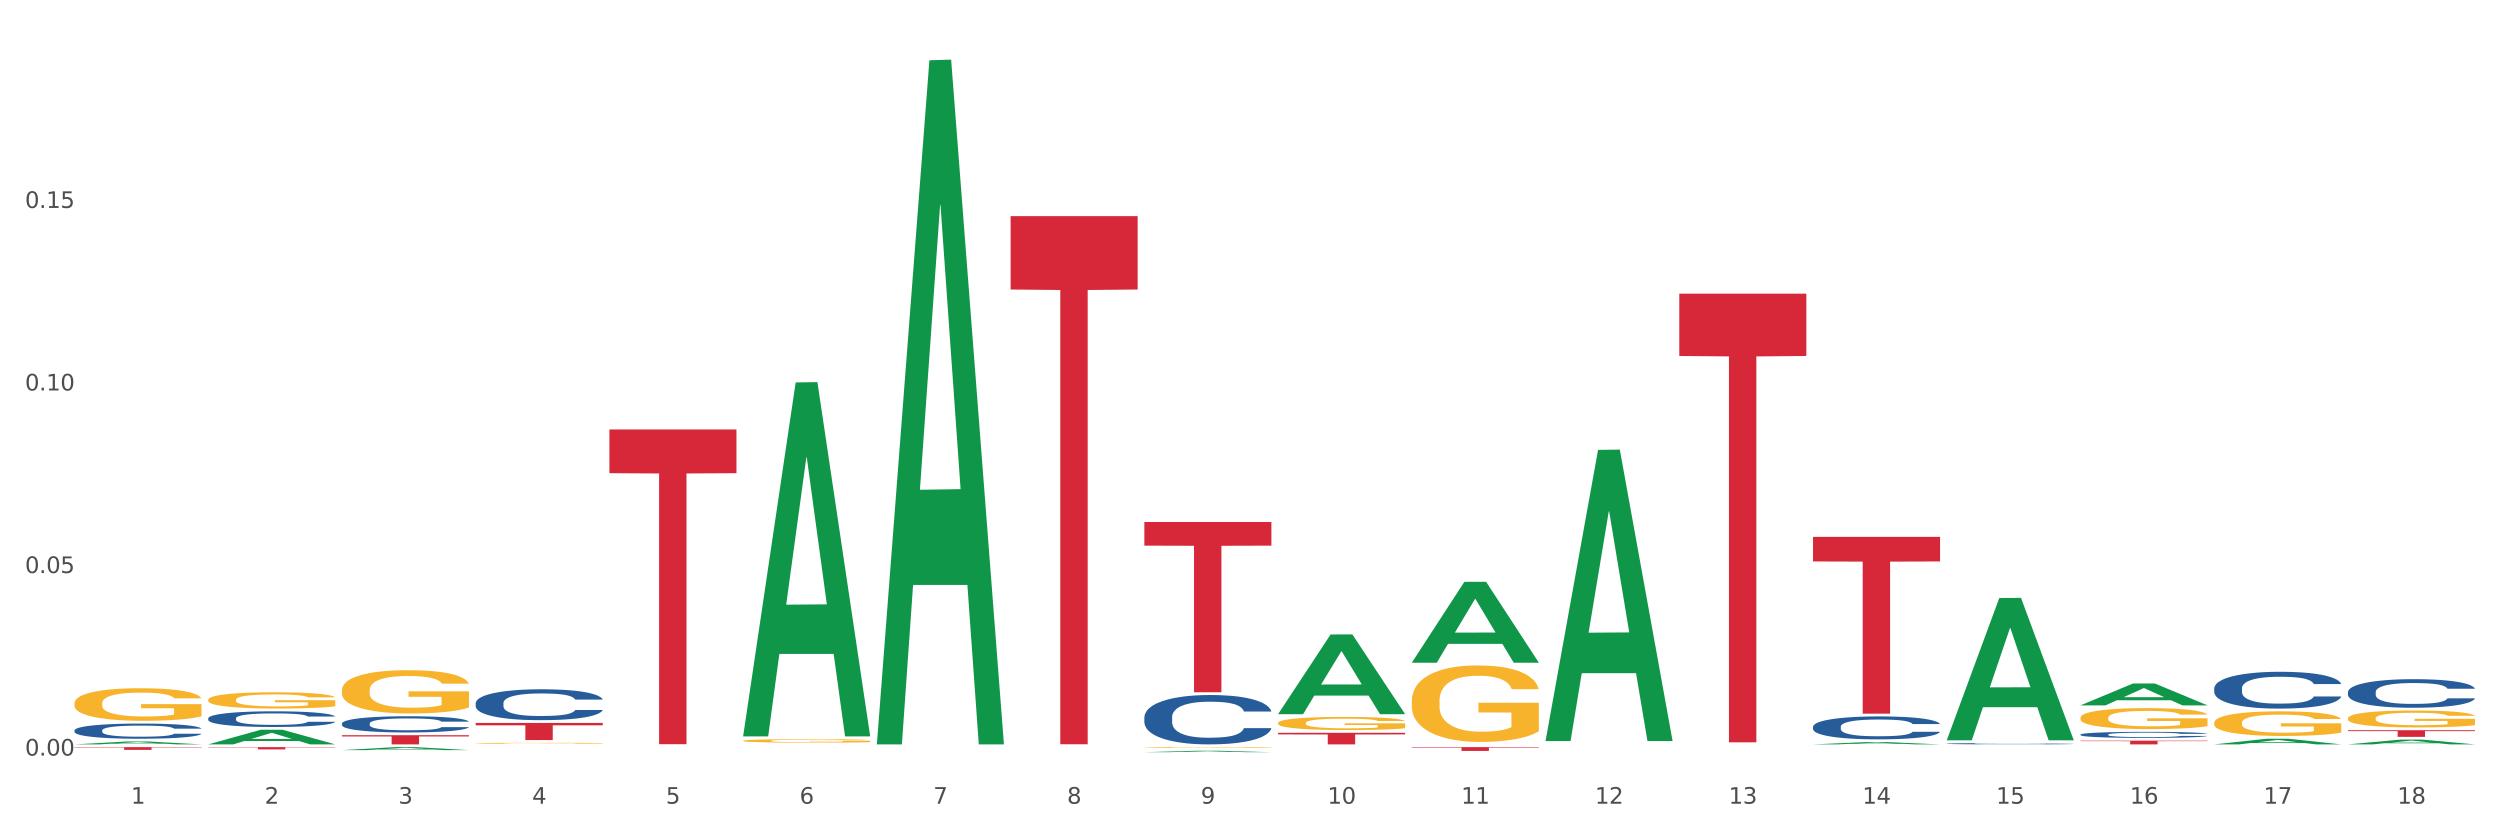 <?xml version="1.0" encoding="utf-8" standalone="no"?>
<!DOCTYPE svg PUBLIC "-//W3C//DTD SVG 1.1//EN"
  "http://www.w3.org/Graphics/SVG/1.1/DTD/svg11.dtd">
<svg xmlns:xlink="http://www.w3.org/1999/xlink" width="1080pt" height="360pt" viewBox="0 0 1080 360" xmlns="http://www.w3.org/2000/svg" version="1.1">
 <rect x="0" y="0" width="1080" height="360" fill="#333333" stroke="none"/>
 <defs>
  <style type="text/css">*{stroke-linejoin: round; stroke-linecap: butt}</style>
 </defs>
 <g id="figure_1">
  <g id="patch_1">
   <path d="M 0 360 
L 1080 360 
L 1080 0 
L 0 0 
z
" style="fill: #ffffff; stroke: #ffffff; stroke-linejoin: miter"/>
  </g>
  <g id="axes_1">
   <g id="matplotlib.axis_1">
    <g id="xtick_1">
     <g id="text_1">
      <!-- 1 -->
      <g style="fill: #4d4d4d" transform="translate(56.563 347.204) scale(0.096 -0.096)">
       <defs>
        <path id="DejaVuSans-31" d="M 794 531 
L 1825 531 
L 1825 4091 
L 703 3866 
L 703 4441 
L 1819 4666 
L 2450 4666 
L 2450 531 
L 3481 531 
L 3481 0 
L 794 0 
L 794 531 
z
" transform="scale(0.016)"/>
       </defs>
       <use xlink:href="#DejaVuSans-31"/>
      </g>
     </g>
    </g>
    <g id="xtick_2">
     <g id="text_2">
      <!-- 2 -->
      <g style="fill: #4d4d4d" transform="translate(114.336 347.204) scale(0.096 -0.096)">
       <defs>
        <path id="DejaVuSans-32" d="M 1228 531 
L 3431 531 
L 3431 0 
L 469 0 
L 469 531 
Q 828 903 1448 1529 
Q 2069 2156 2228 2338 
Q 2531 2678 2651 2914 
Q 2772 3150 2772 3378 
Q 2772 3750 2511 3984 
Q 2250 4219 1831 4219 
Q 1534 4219 1204 4116 
Q 875 4013 500 3803 
L 500 4441 
Q 881 4594 1212 4672 
Q 1544 4750 1819 4750 
Q 2544 4750 2975 4387 
Q 3406 4025 3406 3419 
Q 3406 3131 3298 2873 
Q 3191 2616 2906 2266 
Q 2828 2175 2409 1742 
Q 1991 1309 1228 531 
z
" transform="scale(0.016)"/>
       </defs>
       <use xlink:href="#DejaVuSans-32"/>
      </g>
     </g>
    </g>
    <g id="xtick_3">
     <g id="text_3">
      <!-- 3 -->
      <g style="fill: #4d4d4d" transform="translate(172.109 347.204) scale(0.096 -0.096)">
       <defs>
        <path id="DejaVuSans-33" d="M 2597 2516 
Q 3050 2419 3304 2112 
Q 3559 1806 3559 1356 
Q 3559 666 3084 287 
Q 2609 -91 1734 -91 
Q 1441 -91 1130 -33 
Q 819 25 488 141 
L 488 750 
Q 750 597 1062 519 
Q 1375 441 1716 441 
Q 2309 441 2620 675 
Q 2931 909 2931 1356 
Q 2931 1769 2642 2001 
Q 2353 2234 1838 2234 
L 1294 2234 
L 1294 2753 
L 1863 2753 
Q 2328 2753 2575 2939 
Q 2822 3125 2822 3475 
Q 2822 3834 2567 4026 
Q 2313 4219 1838 4219 
Q 1578 4219 1281 4162 
Q 984 4106 628 3988 
L 628 4550 
Q 988 4650 1302 4700 
Q 1616 4750 1894 4750 
Q 2613 4750 3031 4423 
Q 3450 4097 3450 3541 
Q 3450 3153 3228 2886 
Q 3006 2619 2597 2516 
z
" transform="scale(0.016)"/>
       </defs>
       <use xlink:href="#DejaVuSans-33"/>
      </g>
     </g>
    </g>
    <g id="xtick_4">
     <g id="text_4">
      <!-- 4 -->
      <g style="fill: #4d4d4d" transform="translate(229.882 347.204) scale(0.096 -0.096)">
       <defs>
        <path id="DejaVuSans-34" d="M 2419 4116 
L 825 1625 
L 2419 1625 
L 2419 4116 
z
M 2253 4666 
L 3047 4666 
L 3047 1625 
L 3713 1625 
L 3713 1100 
L 3047 1100 
L 3047 0 
L 2419 0 
L 2419 1100 
L 313 1100 
L 313 1709 
L 2253 4666 
z
" transform="scale(0.016)"/>
       </defs>
       <use xlink:href="#DejaVuSans-34"/>
      </g>
     </g>
    </g>
    <g id="xtick_5">
     <g id="text_5">
      <!-- 5 -->
      <g style="fill: #4d4d4d" transform="translate(287.655 347.204) scale(0.096 -0.096)">
       <defs>
        <path id="DejaVuSans-35" d="M 691 4666 
L 3169 4666 
L 3169 4134 
L 1269 4134 
L 1269 2991 
Q 1406 3038 1543 3061 
Q 1681 3084 1819 3084 
Q 2600 3084 3056 2656 
Q 3513 2228 3513 1497 
Q 3513 744 3044 326 
Q 2575 -91 1722 -91 
Q 1428 -91 1123 -41 
Q 819 9 494 109 
L 494 744 
Q 775 591 1075 516 
Q 1375 441 1709 441 
Q 2250 441 2565 725 
Q 2881 1009 2881 1497 
Q 2881 1984 2565 2268 
Q 2250 2553 1709 2553 
Q 1456 2553 1204 2497 
Q 953 2441 691 2322 
L 691 4666 
z
" transform="scale(0.016)"/>
       </defs>
       <use xlink:href="#DejaVuSans-35"/>
      </g>
     </g>
    </g>
    <g id="xtick_6">
     <g id="text_6">
      <!-- 6 -->
      <g style="fill: #4d4d4d" transform="translate(345.428 347.204) scale(0.096 -0.096)">
       <defs>
        <path id="DejaVuSans-36" d="M 2113 2584 
Q 1688 2584 1439 2293 
Q 1191 2003 1191 1497 
Q 1191 994 1439 701 
Q 1688 409 2113 409 
Q 2538 409 2786 701 
Q 3034 994 3034 1497 
Q 3034 2003 2786 2293 
Q 2538 2584 2113 2584 
z
M 3366 4563 
L 3366 3988 
Q 3128 4100 2886 4159 
Q 2644 4219 2406 4219 
Q 1781 4219 1451 3797 
Q 1122 3375 1075 2522 
Q 1259 2794 1537 2939 
Q 1816 3084 2150 3084 
Q 2853 3084 3261 2657 
Q 3669 2231 3669 1497 
Q 3669 778 3244 343 
Q 2819 -91 2113 -91 
Q 1303 -91 875 529 
Q 447 1150 447 2328 
Q 447 3434 972 4092 
Q 1497 4750 2381 4750 
Q 2619 4750 2861 4703 
Q 3103 4656 3366 4563 
z
" transform="scale(0.016)"/>
       </defs>
       <use xlink:href="#DejaVuSans-36"/>
      </g>
     </g>
    </g>
    <g id="xtick_7">
     <g id="text_7">
      <!-- 7 -->
      <g style="fill: #4d4d4d" transform="translate(403.201 347.204) scale(0.096 -0.096)">
       <defs>
        <path id="DejaVuSans-37" d="M 525 4666 
L 3525 4666 
L 3525 4397 
L 1831 0 
L 1172 0 
L 2766 4134 
L 525 4134 
L 525 4666 
z
" transform="scale(0.016)"/>
       </defs>
       <use xlink:href="#DejaVuSans-37"/>
      </g>
     </g>
    </g>
    <g id="xtick_8">
     <g id="text_8">
      <!-- 8 -->
      <g style="fill: #4d4d4d" transform="translate(460.974 347.204) scale(0.096 -0.096)">
       <defs>
        <path id="DejaVuSans-38" d="M 2034 2216 
Q 1584 2216 1326 1975 
Q 1069 1734 1069 1313 
Q 1069 891 1326 650 
Q 1584 409 2034 409 
Q 2484 409 2743 651 
Q 3003 894 3003 1313 
Q 3003 1734 2745 1975 
Q 2488 2216 2034 2216 
z
M 1403 2484 
Q 997 2584 770 2862 
Q 544 3141 544 3541 
Q 544 4100 942 4425 
Q 1341 4750 2034 4750 
Q 2731 4750 3128 4425 
Q 3525 4100 3525 3541 
Q 3525 3141 3298 2862 
Q 3072 2584 2669 2484 
Q 3125 2378 3379 2068 
Q 3634 1759 3634 1313 
Q 3634 634 3220 271 
Q 2806 -91 2034 -91 
Q 1263 -91 848 271 
Q 434 634 434 1313 
Q 434 1759 690 2068 
Q 947 2378 1403 2484 
z
M 1172 3481 
Q 1172 3119 1398 2916 
Q 1625 2713 2034 2713 
Q 2441 2713 2670 2916 
Q 2900 3119 2900 3481 
Q 2900 3844 2670 4047 
Q 2441 4250 2034 4250 
Q 1625 4250 1398 4047 
Q 1172 3844 1172 3481 
z
" transform="scale(0.016)"/>
       </defs>
       <use xlink:href="#DejaVuSans-38"/>
      </g>
     </g>
    </g>
    <g id="xtick_9">
     <g id="text_9">
      <!-- 9 -->
      <g style="fill: #4d4d4d" transform="translate(518.747 347.204) scale(0.096 -0.096)">
       <defs>
        <path id="DejaVuSans-39" d="M 703 97 
L 703 672 
Q 941 559 1184 500 
Q 1428 441 1663 441 
Q 2288 441 2617 861 
Q 2947 1281 2994 2138 
Q 2813 1869 2534 1725 
Q 2256 1581 1919 1581 
Q 1219 1581 811 2004 
Q 403 2428 403 3163 
Q 403 3881 828 4315 
Q 1253 4750 1959 4750 
Q 2769 4750 3195 4129 
Q 3622 3509 3622 2328 
Q 3622 1225 3098 567 
Q 2575 -91 1691 -91 
Q 1453 -91 1209 -44 
Q 966 3 703 97 
z
M 1959 2075 
Q 2384 2075 2632 2365 
Q 2881 2656 2881 3163 
Q 2881 3666 2632 3958 
Q 2384 4250 1959 4250 
Q 1534 4250 1286 3958 
Q 1038 3666 1038 3163 
Q 1038 2656 1286 2365 
Q 1534 2075 1959 2075 
z
" transform="scale(0.016)"/>
       </defs>
       <use xlink:href="#DejaVuSans-39"/>
      </g>
     </g>
    </g>
    <g id="xtick_10">
     <g id="text_10">
      <!-- 10 -->
      <g style="fill: #4d4d4d" transform="translate(573.466 347.204) scale(0.096 -0.096)">
       <defs>
        <path id="DejaVuSans-30" d="M 2034 4250 
Q 1547 4250 1301 3770 
Q 1056 3291 1056 2328 
Q 1056 1369 1301 889 
Q 1547 409 2034 409 
Q 2525 409 2770 889 
Q 3016 1369 3016 2328 
Q 3016 3291 2770 3770 
Q 2525 4250 2034 4250 
z
M 2034 4750 
Q 2819 4750 3233 4129 
Q 3647 3509 3647 2328 
Q 3647 1150 3233 529 
Q 2819 -91 2034 -91 
Q 1250 -91 836 529 
Q 422 1150 422 2328 
Q 422 3509 836 4129 
Q 1250 4750 2034 4750 
z
" transform="scale(0.016)"/>
       </defs>
       <use xlink:href="#DejaVuSans-31"/>
       <use xlink:href="#DejaVuSans-30" transform="translate(63.623 0)"/>
      </g>
     </g>
    </g>
    <g id="xtick_11">
     <g id="text_11">
      <!-- 11 -->
      <g style="fill: #4d4d4d" transform="translate(631.239 347.204) scale(0.096 -0.096)">
       <use xlink:href="#DejaVuSans-31"/>
       <use xlink:href="#DejaVuSans-31" transform="translate(63.623 0)"/>
      </g>
     </g>
    </g>
    <g id="xtick_12">
     <g id="text_12">
      <!-- 12 -->
      <g style="fill: #4d4d4d" transform="translate(689.012 347.204) scale(0.096 -0.096)">
       <use xlink:href="#DejaVuSans-31"/>
       <use xlink:href="#DejaVuSans-32" transform="translate(63.623 0)"/>
      </g>
     </g>
    </g>
    <g id="xtick_13">
     <g id="text_13">
      <!-- 13 -->
      <g style="fill: #4d4d4d" transform="translate(746.785 347.204) scale(0.096 -0.096)">
       <use xlink:href="#DejaVuSans-31"/>
       <use xlink:href="#DejaVuSans-33" transform="translate(63.623 0)"/>
      </g>
     </g>
    </g>
    <g id="xtick_14">
     <g id="text_14">
      <!-- 14 -->
      <g style="fill: #4d4d4d" transform="translate(804.558 347.204) scale(0.096 -0.096)">
       <use xlink:href="#DejaVuSans-31"/>
       <use xlink:href="#DejaVuSans-34" transform="translate(63.623 0)"/>
      </g>
     </g>
    </g>
    <g id="xtick_15">
     <g id="text_15">
      <!-- 15 -->
      <g style="fill: #4d4d4d" transform="translate(862.331 347.204) scale(0.096 -0.096)">
       <use xlink:href="#DejaVuSans-31"/>
       <use xlink:href="#DejaVuSans-35" transform="translate(63.623 0)"/>
      </g>
     </g>
    </g>
    <g id="xtick_16">
     <g id="text_16">
      <!-- 16 -->
      <g style="fill: #4d4d4d" transform="translate(920.104 347.204) scale(0.096 -0.096)">
       <use xlink:href="#DejaVuSans-31"/>
       <use xlink:href="#DejaVuSans-36" transform="translate(63.623 0)"/>
      </g>
     </g>
    </g>
    <g id="xtick_17">
     <g id="text_17">
      <!-- 17 -->
      <g style="fill: #4d4d4d" transform="translate(977.877 347.204) scale(0.096 -0.096)">
       <use xlink:href="#DejaVuSans-31"/>
       <use xlink:href="#DejaVuSans-37" transform="translate(63.623 0)"/>
      </g>
     </g>
    </g>
    <g id="xtick_18">
     <g id="text_18">
      <!-- 18 -->
      <g style="fill: #4d4d4d" transform="translate(1035.65 347.204) scale(0.096 -0.096)">
       <use xlink:href="#DejaVuSans-31"/>
       <use xlink:href="#DejaVuSans-38" transform="translate(63.623 0)"/>
      </g>
     </g>
    </g>
    <g id="xtick_19"/>
    <g id="xtick_20"/>
    <g id="xtick_21"/>
    <g id="xtick_22"/>
    <g id="xtick_23"/>
    <g id="xtick_24"/>
    <g id="xtick_25"/>
    <g id="xtick_26"/>
    <g id="xtick_27"/>
    <g id="xtick_28"/>
    <g id="xtick_29"/>
    <g id="xtick_30"/>
    <g id="xtick_31"/>
    <g id="xtick_32"/>
    <g id="xtick_33"/>
    <g id="xtick_34"/>
    <g id="xtick_35"/>
   </g>
   <g id="matplotlib.axis_2">
    <g id="ytick_1">
     <g id="text_19">
      <!-- 0.00 -->
      <g style="fill: #4d4d4d" transform="translate(10.8 326.411) scale(0.096 -0.096)">
       <defs>
        <path id="DejaVuSans-2e" d="M 684 794 
L 1344 794 
L 1344 0 
L 684 0 
L 684 794 
z
" transform="scale(0.016)"/>
       </defs>
       <use xlink:href="#DejaVuSans-30"/>
       <use xlink:href="#DejaVuSans-2e" transform="translate(63.623 0)"/>
       <use xlink:href="#DejaVuSans-30" transform="translate(95.41 0)"/>
       <use xlink:href="#DejaVuSans-30" transform="translate(159.033 0)"/>
      </g>
     </g>
    </g>
    <g id="ytick_2">
     <g id="text_20">
      <!-- 0.05 -->
      <g style="fill: #4d4d4d" transform="translate(10.8 247.551) scale(0.096 -0.096)">
       <use xlink:href="#DejaVuSans-30"/>
       <use xlink:href="#DejaVuSans-2e" transform="translate(63.623 0)"/>
       <use xlink:href="#DejaVuSans-30" transform="translate(95.41 0)"/>
       <use xlink:href="#DejaVuSans-35" transform="translate(159.033 0)"/>
      </g>
     </g>
    </g>
    <g id="ytick_3">
     <g id="text_21">
      <!-- 0.10 -->
      <g style="fill: #4d4d4d" transform="translate(10.8 168.691) scale(0.096 -0.096)">
       <use xlink:href="#DejaVuSans-30"/>
       <use xlink:href="#DejaVuSans-2e" transform="translate(63.623 0)"/>
       <use xlink:href="#DejaVuSans-31" transform="translate(95.41 0)"/>
       <use xlink:href="#DejaVuSans-30" transform="translate(159.033 0)"/>
      </g>
     </g>
    </g>
    <g id="ytick_4">
     <g id="text_22">
      <!-- 0.15 -->
      <g style="fill: #4d4d4d" transform="translate(10.8 89.831) scale(0.096 -0.096)">
       <use xlink:href="#DejaVuSans-30"/>
       <use xlink:href="#DejaVuSans-2e" transform="translate(63.623 0)"/>
       <use xlink:href="#DejaVuSans-31" transform="translate(95.41 0)"/>
       <use xlink:href="#DejaVuSans-35" transform="translate(159.033 0)"/>
      </g>
     </g>
    </g>
    <g id="ytick_5"/>
    <g id="ytick_6"/>
    <g id="ytick_7"/>
    <g id="ytick_8"/>
   </g>
   <g id="PolyCollection_1">
    <path d="M 667.678 319.899 
L 667.734 319.78 
L 690.367 194.346 
L 699.76 194.228 
L 722.562 320.135 
L 711.698 320.135 
L 706.776 290.816 
L 683.408 290.816 
L 683.238 291.289 
L 678.485 320.135 
L 667.678 320.135 
L 667.678 319.899 
L 686.35 273.319 
L 703.834 273.201 
L 695.177 221.064 
L 695.063 220.828 
L 694.95 221.183 
L 686.293 273.201 
L 686.35 273.319 
L 667.678 319.899 
z
" clip-path="url(#p17c687d28c)" style="fill: #109648"/>
    <path d="M 783.224 321.574 
L 783.28 321.573 
L 805.913 320.587 
L 815.306 320.586 
L 838.108 321.575 
L 827.244 321.575 
L 822.322 321.345 
L 798.953 321.345 
L 798.784 321.349 
L 794.031 321.575 
L 783.224 321.575 
L 783.224 321.574 
L 801.896 321.208 
L 819.38 321.207 
L 810.722 320.797 
L 810.609 320.795 
L 810.496 320.798 
L 801.839 321.207 
L 801.896 321.208 
L 783.224 321.574 
z
" clip-path="url(#p17c687d28c)" style="fill: #109648"/>
    <path d="M 32.175 321.573 
L 32.232 321.572 
L 54.864 320.326 
L 64.257 320.325 
L 87.059 321.575 
L 76.196 321.575 
L 71.273 321.284 
L 47.905 321.284 
L 47.735 321.289 
L 42.982 321.575 
L 32.175 321.575 
L 32.175 321.573 
L 50.847 321.11 
L 68.331 321.109 
L 59.674 320.592 
L 59.561 320.589 
L 59.447 320.593 
L 50.79 321.109 
L 50.847 321.11 
L 32.175 321.573 
z
" clip-path="url(#p17c687d28c)" style="fill: #109648"/>
    <path d="M 1014.316 321.572 
L 1014.372 321.57 
L 1037.005 319.507 
L 1046.398 319.505 
L 1069.2 321.575 
L 1058.336 321.575 
L 1053.414 321.093 
L 1030.045 321.093 
L 1029.876 321.101 
L 1025.123 321.575 
L 1014.316 321.575 
L 1014.316 321.572 
L 1032.988 320.806 
L 1050.471 320.804 
L 1041.814 319.946 
L 1041.701 319.943 
L 1041.588 319.948 
L 1032.931 320.804 
L 1032.988 320.806 
L 1014.316 321.572 
z
" clip-path="url(#p17c687d28c)" style="fill: #109648"/>
    <path d="M 840.997 319.716 
L 841.053 319.658 
L 863.686 258.335 
L 873.079 258.277 
L 895.881 319.832 
L 885.017 319.832 
L 880.095 305.498 
L 856.726 305.498 
L 856.557 305.729 
L 851.804 319.832 
L 840.997 319.832 
L 840.997 319.716 
L 859.669 296.944 
L 877.152 296.886 
L 868.495 271.397 
L 868.382 271.282 
L 868.269 271.455 
L 859.612 296.886 
L 859.669 296.944 
L 840.997 319.716 
z
" clip-path="url(#p17c687d28c)" style="fill: #109648"/>
    <path d="M 898.77 304.701 
L 898.826 304.692 
L 921.459 295.263 
L 930.852 295.254 
L 953.654 304.718 
L 942.79 304.718 
L 937.868 302.514 
L 914.499 302.514 
L 914.33 302.55 
L 909.577 304.718 
L 898.77 304.718 
L 898.77 304.701 
L 917.442 301.199 
L 934.925 301.19 
L 926.268 297.271 
L 926.155 297.254 
L 926.042 297.28 
L 917.385 301.19 
L 917.442 301.199 
L 898.77 304.701 
z
" clip-path="url(#p17c687d28c)" style="fill: #109648"/>
    <path d="M 956.543 321.571 
L 956.599 321.569 
L 979.232 319.133 
L 988.625 319.131 
L 1011.427 321.575 
L 1000.563 321.575 
L 995.641 321.006 
L 972.272 321.006 
L 972.103 321.015 
L 967.35 321.575 
L 956.543 321.575 
L 956.543 321.571 
L 975.215 320.666 
L 992.698 320.664 
L 984.041 319.652 
L 983.928 319.647 
L 983.815 319.654 
L 975.158 320.664 
L 975.215 320.666 
L 956.543 321.571 
z
" clip-path="url(#p17c687d28c)" style="fill: #109648"/>
    <path d="M 32.175 322.763 
L 87.059 322.763 
L 87.059 322.928 
L 65.47 322.929 
L 65.47 323.946 
L 53.635 323.946 
L 53.635 322.929 
L 32.175 322.928 
L 32.175 322.765 
L 32.175 322.763 
z
" clip-path="url(#p17c687d28c)" style="fill: #d62839"/>
    <path d="M 89.948 322.763 
L 144.832 322.763 
L 144.832 322.9 
L 123.243 322.901 
L 123.243 323.746 
L 111.407 323.746 
L 111.407 322.901 
L 89.948 322.9 
L 89.948 322.764 
L 89.948 322.763 
z
" clip-path="url(#p17c687d28c)" style="fill: #d62839"/>
    <path d="M 956.543 297.357 
L 956.608 297.343 
L 956.608 296.936 
L 956.802 296.384 
L 957.516 295.367 
L 958.424 294.597 
L 959.981 293.697 
L 960.824 293.319 
L 961.927 292.898 
L 964.198 292.215 
L 966.793 291.634 
L 968.609 291.315 
L 969.972 291.111 
L 973.021 290.748 
L 974.773 290.588 
L 976.589 290.458 
L 978.146 290.37 
L 980.741 290.269 
L 982.817 290.225 
L 985.217 290.211 
L 987.229 290.225 
L 989.888 290.283 
L 993.781 290.458 
L 995.273 290.559 
L 997.284 290.734 
L 999.36 290.966 
L 1001.047 291.198 
L 1002.993 291.532 
L 1005.004 291.968 
L 1006.951 292.52 
L 1008.313 293.029 
L 1009.416 293.566 
L 1010.389 294.22 
L 1011.103 294.931 
L 1011.427 295.527 
L 999.555 295.527 
L 999.231 294.989 
L 998.582 294.408 
L 997.933 294.016 
L 997.219 293.697 
L 996.116 293.334 
L 995.143 293.101 
L 993.521 292.825 
L 992.029 292.651 
L 990.797 292.549 
L 989.305 292.462 
L 986.126 292.375 
L 983.855 292.375 
L 982.428 292.404 
L 980.676 292.477 
L 979.184 292.578 
L 977.432 292.753 
L 976.07 292.941 
L 974.708 293.188 
L 973.929 293.363 
L 972.761 293.682 
L 971.983 293.944 
L 970.945 294.394 
L 970.361 294.713 
L 969.323 295.541 
L 968.869 296.151 
L 968.674 296.573 
L 968.545 297.037 
L 968.545 299.303 
L 968.934 300.32 
L 969.258 300.756 
L 969.777 301.25 
L 970.75 301.889 
L 972.178 302.513 
L 973.67 302.964 
L 974.902 303.24 
L 976.07 303.443 
L 977.238 303.603 
L 978.665 303.748 
L 979.833 303.835 
L 981.584 303.922 
L 983.66 303.966 
L 985.282 303.966 
L 988.591 303.893 
L 990.083 303.821 
L 991.51 303.719 
L 993.067 303.559 
L 994.3 303.385 
L 995.014 303.254 
L 996.181 302.978 
L 997.09 302.688 
L 997.868 302.354 
L 998.387 302.063 
L 998.971 301.627 
L 999.425 301.134 
L 999.555 300.872 
L 1011.427 300.872 
L 1011.168 301.395 
L 1010.713 301.903 
L 1009.805 302.586 
L 1009.092 302.978 
L 1007.989 303.458 
L 1006.821 303.864 
L 1005.199 304.315 
L 1003.707 304.649 
L 1002.15 304.939 
L 1000.463 305.201 
L 997.414 305.564 
L 996.311 305.665 
L 993.976 305.84 
L 992.159 305.941 
L 989.499 306.043 
L 986.774 306.101 
L 983.92 306.116 
L 981.39 306.087 
L 978.6 306 
L 976.849 305.912 
L 974.902 305.782 
L 972.632 305.578 
L 970.491 305.331 
L 968.48 305.041 
L 966.598 304.707 
L 964.847 304.329 
L 962.576 303.705 
L 960.889 303.094 
L 959.657 302.528 
L 958.813 302.049 
L 957.97 301.439 
L 957.516 301.017 
L 956.802 300.001 
L 956.543 299.056 
L 956.543 297.357 
z
" clip-path="url(#p17c687d28c)" style="fill: #255c99"/>
    <path d="M 725.451 126.853 
L 780.335 126.853 
L 780.335 153.789 
L 758.746 153.971 
L 758.746 320.686 
L 746.91 320.686 
L 746.91 153.971 
L 725.451 153.789 
L 725.451 127.035 
L 725.451 126.853 
z
" clip-path="url(#p17c687d28c)" style="fill: #d62839"/>
    <path d="M 147.721 312.562 
L 147.786 312.556 
L 147.786 312.377 
L 147.98 312.134 
L 148.694 311.686 
L 149.602 311.347 
L 151.159 310.95 
L 152.003 310.783 
L 153.106 310.598 
L 155.376 310.297 
L 157.971 310.041 
L 159.788 309.9 
L 161.15 309.811 
L 164.199 309.651 
L 165.951 309.58 
L 167.767 309.523 
L 169.324 309.484 
L 171.919 309.44 
L 173.995 309.42 
L 176.396 309.414 
L 178.407 309.42 
L 181.067 309.446 
L 184.959 309.523 
L 186.451 309.568 
L 188.463 309.644 
L 190.539 309.747 
L 192.225 309.849 
L 194.172 309.996 
L 196.183 310.188 
L 198.129 310.431 
L 199.491 310.655 
L 200.594 310.892 
L 201.567 311.18 
L 202.281 311.494 
L 202.605 311.756 
L 190.733 311.756 
L 190.409 311.519 
L 189.76 311.263 
L 189.111 311.091 
L 188.398 310.95 
L 187.295 310.79 
L 186.322 310.687 
L 184.7 310.566 
L 183.208 310.489 
L 181.975 310.444 
L 180.483 310.406 
L 177.304 310.368 
L 175.033 310.368 
L 173.606 310.38 
L 171.854 310.412 
L 170.362 310.457 
L 168.611 310.534 
L 167.248 310.617 
L 165.886 310.726 
L 165.107 310.803 
L 163.94 310.943 
L 163.161 311.059 
L 162.123 311.257 
L 161.539 311.398 
L 160.501 311.762 
L 160.047 312.031 
L 159.853 312.217 
L 159.723 312.422 
L 159.723 313.42 
L 160.112 313.868 
L 160.436 314.06 
L 160.955 314.277 
L 161.929 314.559 
L 163.356 314.834 
L 164.848 315.032 
L 166.081 315.154 
L 167.248 315.244 
L 168.416 315.314 
L 169.843 315.378 
L 171.011 315.416 
L 172.763 315.455 
L 174.839 315.474 
L 176.461 315.474 
L 179.769 315.442 
L 181.261 315.41 
L 182.689 315.365 
L 184.246 315.295 
L 185.478 315.218 
L 186.192 315.16 
L 187.36 315.039 
L 188.268 314.911 
L 189.046 314.764 
L 189.565 314.636 
L 190.149 314.444 
L 190.603 314.226 
L 190.733 314.111 
L 202.605 314.111 
L 202.346 314.341 
L 201.892 314.565 
L 200.983 314.866 
L 200.27 315.039 
L 199.167 315.25 
L 197.999 315.429 
L 196.377 315.627 
L 194.885 315.775 
L 193.328 315.903 
L 191.641 316.018 
L 188.592 316.178 
L 187.489 316.223 
L 185.154 316.299 
L 183.337 316.344 
L 180.678 316.389 
L 177.953 316.415 
L 175.098 316.421 
L 172.568 316.408 
L 169.778 316.37 
L 168.027 316.331 
L 166.081 316.274 
L 163.81 316.184 
L 161.669 316.075 
L 159.658 315.947 
L 157.777 315.8 
L 156.025 315.634 
L 153.754 315.359 
L 152.068 315.09 
L 150.835 314.84 
L 149.992 314.629 
L 149.148 314.36 
L 148.694 314.175 
L 147.98 313.727 
L 147.721 313.311 
L 147.721 312.562 
z
" clip-path="url(#p17c687d28c)" style="fill: #255c99"/>
    <path d="M 32.175 315.529 
L 32.24 315.523 
L 32.24 315.355 
L 32.434 315.128 
L 33.148 314.709 
L 34.056 314.392 
L 35.613 314.021 
L 36.457 313.865 
L 37.56 313.691 
L 39.83 313.41 
L 42.425 313.171 
L 44.242 313.039 
L 45.604 312.955 
L 48.653 312.806 
L 50.405 312.74 
L 52.221 312.686 
L 53.778 312.65 
L 56.373 312.608 
L 58.449 312.59 
L 60.85 312.584 
L 62.861 312.59 
L 65.521 312.614 
L 69.413 312.686 
L 70.905 312.728 
L 72.917 312.8 
L 74.993 312.896 
L 76.679 312.991 
L 78.626 313.129 
L 80.637 313.308 
L 82.583 313.536 
L 83.945 313.745 
L 85.048 313.967 
L 86.021 314.236 
L 86.735 314.529 
L 87.059 314.775 
L 75.187 314.775 
L 74.863 314.553 
L 74.214 314.314 
L 73.565 314.152 
L 72.852 314.021 
L 71.749 313.871 
L 70.776 313.775 
L 69.154 313.662 
L 67.662 313.59 
L 66.429 313.548 
L 64.937 313.512 
L 61.758 313.476 
L 59.487 313.476 
L 58.06 313.488 
L 56.309 313.518 
L 54.816 313.56 
L 53.065 313.632 
L 51.702 313.709 
L 50.34 313.811 
L 49.562 313.883 
L 48.394 314.015 
L 47.615 314.122 
L 46.577 314.308 
L 45.993 314.439 
L 44.955 314.781 
L 44.501 315.032 
L 44.307 315.205 
L 44.177 315.397 
L 44.177 316.33 
L 44.566 316.749 
L 44.891 316.929 
L 45.41 317.132 
L 46.383 317.396 
L 47.81 317.653 
L 49.302 317.838 
L 50.535 317.952 
L 51.702 318.036 
L 52.87 318.102 
L 54.297 318.162 
L 55.465 318.197 
L 57.217 318.233 
L 59.293 318.251 
L 60.915 318.251 
L 64.223 318.221 
L 65.715 318.192 
L 67.143 318.15 
L 68.7 318.084 
L 69.932 318.012 
L 70.646 317.958 
L 71.814 317.844 
L 72.722 317.725 
L 73.5 317.587 
L 74.019 317.467 
L 74.603 317.288 
L 75.057 317.084 
L 75.187 316.977 
L 87.059 316.977 
L 86.8 317.192 
L 86.346 317.402 
L 85.437 317.683 
L 84.724 317.844 
L 83.621 318.042 
L 82.453 318.209 
L 80.831 318.395 
L 79.339 318.533 
L 77.782 318.652 
L 76.095 318.76 
L 73.046 318.91 
L 71.943 318.951 
L 69.608 319.023 
L 67.791 319.065 
L 65.132 319.107 
L 62.407 319.131 
L 59.552 319.137 
L 57.022 319.125 
L 54.233 319.089 
L 52.481 319.053 
L 50.535 318.999 
L 48.264 318.916 
L 46.123 318.814 
L 44.112 318.694 
L 42.231 318.557 
L 40.479 318.401 
L 38.208 318.144 
L 36.522 317.892 
L 35.289 317.659 
L 34.446 317.461 
L 33.602 317.21 
L 33.148 317.037 
L 32.434 316.618 
L 32.175 316.229 
L 32.175 315.529 
z
" clip-path="url(#p17c687d28c)" style="fill: #255c99"/>
    <path d="M 89.948 310.327 
L 90.013 310.321 
L 90.013 310.148 
L 90.207 309.913 
L 90.921 309.48 
L 91.829 309.152 
L 93.386 308.769 
L 94.23 308.608 
L 95.333 308.429 
L 97.603 308.138 
L 100.198 307.891 
L 102.015 307.755 
L 103.377 307.668 
L 106.426 307.513 
L 108.178 307.445 
L 109.994 307.39 
L 111.551 307.353 
L 114.146 307.309 
L 116.222 307.291 
L 118.623 307.285 
L 120.634 307.291 
L 123.294 307.315 
L 127.186 307.39 
L 128.678 307.433 
L 130.69 307.507 
L 132.766 307.606 
L 134.452 307.705 
L 136.399 307.847 
L 138.41 308.033 
L 140.356 308.268 
L 141.718 308.484 
L 142.821 308.713 
L 143.794 308.992 
L 144.508 309.295 
L 144.832 309.548 
L 132.96 309.548 
L 132.636 309.319 
L 131.987 309.072 
L 131.338 308.905 
L 130.625 308.769 
L 129.522 308.614 
L 128.549 308.515 
L 126.927 308.398 
L 125.435 308.324 
L 124.202 308.28 
L 122.71 308.243 
L 119.531 308.206 
L 117.26 308.206 
L 115.833 308.218 
L 114.082 308.249 
L 112.589 308.293 
L 110.838 308.367 
L 109.475 308.447 
L 108.113 308.552 
L 107.335 308.627 
L 106.167 308.763 
L 105.388 308.874 
L 104.35 309.066 
L 103.766 309.202 
L 102.728 309.554 
L 102.274 309.814 
L 102.08 309.993 
L 101.95 310.191 
L 101.95 311.156 
L 102.339 311.589 
L 102.663 311.775 
L 103.183 311.985 
L 104.156 312.257 
L 105.583 312.523 
L 107.075 312.715 
L 108.308 312.832 
L 109.475 312.919 
L 110.643 312.987 
L 112.07 313.049 
L 113.238 313.086 
L 114.99 313.123 
L 117.066 313.141 
L 118.688 313.141 
L 121.996 313.111 
L 123.488 313.08 
L 124.916 313.036 
L 126.473 312.968 
L 127.705 312.894 
L 128.419 312.838 
L 129.587 312.721 
L 130.495 312.597 
L 131.273 312.455 
L 131.792 312.331 
L 132.376 312.146 
L 132.83 311.935 
L 132.96 311.824 
L 144.832 311.824 
L 144.573 312.047 
L 144.119 312.263 
L 143.21 312.554 
L 142.497 312.721 
L 141.394 312.925 
L 140.226 313.098 
L 138.604 313.29 
L 137.112 313.432 
L 135.555 313.556 
L 133.868 313.667 
L 130.819 313.822 
L 129.716 313.865 
L 127.381 313.939 
L 125.564 313.983 
L 122.905 314.026 
L 120.18 314.051 
L 117.325 314.057 
L 114.795 314.044 
L 112.006 314.007 
L 110.254 313.97 
L 108.308 313.915 
L 106.037 313.828 
L 103.896 313.723 
L 101.885 313.599 
L 100.004 313.457 
L 98.252 313.296 
L 95.981 313.03 
L 94.295 312.77 
L 93.062 312.529 
L 92.219 312.325 
L 91.375 312.065 
L 90.921 311.886 
L 90.207 311.453 
L 89.948 311.051 
L 89.948 310.327 
z
" clip-path="url(#p17c687d28c)" style="fill: #255c99"/>
    <path d="M 436.586 93.357 
L 491.47 93.357 
L 491.47 125.066 
L 469.881 125.28 
L 469.881 321.535 
L 458.045 321.535 
L 458.045 125.28 
L 436.586 125.066 
L 436.586 93.571 
L 436.586 93.357 
z
" clip-path="url(#p17c687d28c)" style="fill: #d62839"/>
    <path d="M 147.721 317.609 
L 202.605 317.609 
L 202.605 318.16 
L 181.016 318.164 
L 181.016 321.575 
L 169.18 321.575 
L 169.18 318.164 
L 147.721 318.16 
L 147.721 317.613 
L 147.721 317.609 
z
" clip-path="url(#p17c687d28c)" style="fill: #d62839"/>
    <path d="M 783.224 231.935 
L 838.108 231.935 
L 838.108 242.548 
L 816.519 242.619 
L 816.519 308.304 
L 804.683 308.304 
L 804.683 242.619 
L 783.224 242.548 
L 783.224 232.006 
L 783.224 231.935 
z
" clip-path="url(#p17c687d28c)" style="fill: #d62839"/>
    <path d="M 552.132 316.579 
L 607.016 316.579 
L 607.016 317.273 
L 585.427 317.278 
L 585.427 321.575 
L 573.591 321.575 
L 573.591 317.278 
L 552.132 317.273 
L 552.132 316.584 
L 552.132 316.579 
z
" clip-path="url(#p17c687d28c)" style="fill: #d62839"/>
    <path d="M 609.905 322.763 
L 664.789 322.763 
L 664.789 322.99 
L 643.2 322.992 
L 643.2 324.394 
L 631.364 324.394 
L 631.364 322.992 
L 609.905 322.99 
L 609.905 322.765 
L 609.905 322.763 
z
" clip-path="url(#p17c687d28c)" style="fill: #d62839"/>
    <path d="M 205.494 303.765 
L 205.559 303.752 
L 205.559 303.411 
L 205.753 302.948 
L 206.467 302.094 
L 207.375 301.448 
L 208.932 300.693 
L 209.776 300.376 
L 210.879 300.022 
L 213.149 299.449 
L 215.744 298.962 
L 217.561 298.693 
L 218.923 298.523 
L 221.972 298.218 
L 223.724 298.084 
L 225.54 297.974 
L 227.097 297.901 
L 229.692 297.816 
L 231.768 297.779 
L 234.169 297.767 
L 236.18 297.779 
L 238.84 297.828 
L 242.732 297.974 
L 244.224 298.059 
L 246.236 298.206 
L 248.312 298.401 
L 249.998 298.596 
L 251.945 298.876 
L 253.956 299.242 
L 255.902 299.705 
L 257.264 300.132 
L 258.367 300.583 
L 259.34 301.131 
L 260.054 301.729 
L 260.378 302.229 
L 248.506 302.229 
L 248.182 301.778 
L 247.533 301.29 
L 246.884 300.961 
L 246.171 300.693 
L 245.068 300.388 
L 244.095 300.193 
L 242.473 299.961 
L 240.981 299.815 
L 239.748 299.73 
L 238.256 299.656 
L 235.077 299.583 
L 232.806 299.583 
L 231.379 299.608 
L 229.627 299.669 
L 228.135 299.754 
L 226.384 299.9 
L 225.021 300.059 
L 223.659 300.266 
L 222.88 300.412 
L 221.713 300.68 
L 220.934 300.9 
L 219.896 301.278 
L 219.312 301.546 
L 218.274 302.241 
L 217.82 302.753 
L 217.626 303.106 
L 217.496 303.496 
L 217.496 305.398 
L 217.885 306.251 
L 218.209 306.617 
L 218.728 307.032 
L 219.702 307.568 
L 221.129 308.092 
L 222.621 308.47 
L 223.854 308.702 
L 225.021 308.872 
L 226.189 309.006 
L 227.616 309.128 
L 228.784 309.201 
L 230.536 309.275 
L 232.612 309.311 
L 234.234 309.311 
L 237.542 309.25 
L 239.034 309.189 
L 240.462 309.104 
L 242.019 308.97 
L 243.251 308.824 
L 243.965 308.714 
L 245.133 308.482 
L 246.041 308.238 
L 246.819 307.958 
L 247.338 307.714 
L 247.922 307.349 
L 248.376 306.934 
L 248.506 306.715 
L 260.378 306.715 
L 260.119 307.153 
L 259.665 307.58 
L 258.756 308.153 
L 258.043 308.482 
L 256.94 308.885 
L 255.772 309.226 
L 254.15 309.604 
L 252.658 309.884 
L 251.101 310.128 
L 249.414 310.347 
L 246.365 310.652 
L 245.262 310.737 
L 242.927 310.884 
L 241.11 310.969 
L 238.45 311.054 
L 235.726 311.103 
L 232.871 311.115 
L 230.341 311.091 
L 227.551 311.018 
L 225.8 310.945 
L 223.854 310.835 
L 221.583 310.664 
L 219.442 310.457 
L 217.431 310.213 
L 215.55 309.933 
L 213.798 309.616 
L 211.527 309.092 
L 209.841 308.58 
L 208.608 308.104 
L 207.765 307.702 
L 206.921 307.19 
L 206.467 306.837 
L 205.753 305.983 
L 205.494 305.191 
L 205.494 303.765 
z
" clip-path="url(#p17c687d28c)" style="fill: #255c99"/>
    <path d="M 783.224 313.943 
L 783.289 313.934 
L 783.289 313.681 
L 783.483 313.337 
L 784.197 312.704 
L 785.105 312.224 
L 786.662 311.663 
L 787.506 311.428 
L 788.608 311.166 
L 790.879 310.74 
L 793.474 310.379 
L 795.291 310.18 
L 796.653 310.053 
L 799.702 309.827 
L 801.454 309.727 
L 803.27 309.646 
L 804.827 309.591 
L 807.422 309.528 
L 809.498 309.501 
L 811.899 309.492 
L 813.91 309.501 
L 816.57 309.537 
L 820.462 309.646 
L 821.954 309.709 
L 823.965 309.818 
L 826.041 309.962 
L 827.728 310.107 
L 829.674 310.315 
L 831.685 310.587 
L 833.632 310.93 
L 834.994 311.247 
L 836.097 311.582 
L 837.07 311.989 
L 837.784 312.432 
L 838.108 312.803 
L 826.236 312.803 
L 825.912 312.468 
L 825.263 312.106 
L 824.614 311.862 
L 823.9 311.663 
L 822.798 311.437 
L 821.824 311.292 
L 820.203 311.12 
L 818.71 311.012 
L 817.478 310.948 
L 815.986 310.894 
L 812.807 310.84 
L 810.536 310.84 
L 809.109 310.858 
L 807.357 310.903 
L 805.865 310.967 
L 804.114 311.075 
L 802.751 311.193 
L 801.389 311.347 
L 800.61 311.455 
L 799.443 311.654 
L 798.664 311.817 
L 797.626 312.097 
L 797.042 312.296 
L 796.004 312.812 
L 795.55 313.192 
L 795.355 313.454 
L 795.226 313.744 
L 795.226 315.155 
L 795.615 315.788 
L 795.939 316.06 
L 796.458 316.367 
L 797.431 316.766 
L 798.859 317.155 
L 800.351 317.435 
L 801.583 317.607 
L 802.751 317.734 
L 803.919 317.833 
L 805.346 317.923 
L 806.514 317.978 
L 808.266 318.032 
L 810.342 318.059 
L 811.963 318.059 
L 815.272 318.014 
L 816.764 317.969 
L 818.191 317.905 
L 819.748 317.806 
L 820.981 317.697 
L 821.695 317.616 
L 822.862 317.444 
L 823.771 317.263 
L 824.549 317.055 
L 825.068 316.874 
L 825.652 316.603 
L 826.106 316.295 
L 826.236 316.132 
L 838.108 316.132 
L 837.849 316.458 
L 837.394 316.775 
L 836.486 317.2 
L 835.773 317.444 
L 834.67 317.743 
L 833.502 317.996 
L 831.88 318.276 
L 830.388 318.484 
L 828.831 318.665 
L 827.144 318.828 
L 824.095 319.054 
L 822.992 319.118 
L 820.657 319.226 
L 818.84 319.29 
L 816.18 319.353 
L 813.456 319.389 
L 810.601 319.398 
L 808.071 319.38 
L 805.281 319.326 
L 803.53 319.271 
L 801.583 319.19 
L 799.313 319.063 
L 797.172 318.91 
L 795.161 318.729 
L 793.279 318.521 
L 791.528 318.285 
L 789.257 317.896 
L 787.57 317.516 
L 786.338 317.164 
L 785.494 316.865 
L 784.651 316.485 
L 784.197 316.223 
L 783.483 315.589 
L 783.224 315.001 
L 783.224 313.943 
z
" clip-path="url(#p17c687d28c)" style="fill: #255c99"/>
    <path d="M 494.359 309.83 
L 494.424 309.81 
L 494.424 309.265 
L 494.618 308.525 
L 495.332 307.161 
L 496.24 306.129 
L 497.797 304.921 
L 498.641 304.415 
L 499.743 303.85 
L 502.014 302.934 
L 504.609 302.155 
L 506.426 301.726 
L 507.788 301.454 
L 510.837 300.967 
L 512.589 300.753 
L 514.405 300.577 
L 515.962 300.46 
L 518.557 300.324 
L 520.633 300.266 
L 523.034 300.246 
L 525.045 300.266 
L 527.705 300.343 
L 531.597 300.577 
L 533.089 300.714 
L 535.1 300.947 
L 537.176 301.259 
L 538.863 301.571 
L 540.809 302.019 
L 542.821 302.603 
L 544.767 303.343 
L 546.129 304.025 
L 547.232 304.746 
L 548.205 305.622 
L 548.919 306.577 
L 549.243 307.375 
L 537.371 307.375 
L 537.047 306.655 
L 536.398 305.875 
L 535.749 305.35 
L 535.036 304.921 
L 533.933 304.434 
L 532.96 304.122 
L 531.338 303.752 
L 529.846 303.519 
L 528.613 303.382 
L 527.121 303.265 
L 523.942 303.148 
L 521.671 303.148 
L 520.244 303.187 
L 518.492 303.285 
L 517 303.421 
L 515.249 303.655 
L 513.886 303.908 
L 512.524 304.239 
L 511.745 304.473 
L 510.578 304.902 
L 509.799 305.252 
L 508.761 305.856 
L 508.177 306.285 
L 507.139 307.395 
L 506.685 308.213 
L 506.49 308.778 
L 506.361 309.401 
L 506.361 312.44 
L 506.75 313.803 
L 507.074 314.388 
L 507.593 315.05 
L 508.566 315.907 
L 509.994 316.745 
L 511.486 317.349 
L 512.718 317.719 
L 513.886 317.991 
L 515.054 318.206 
L 516.481 318.4 
L 517.649 318.517 
L 519.401 318.634 
L 521.477 318.693 
L 523.099 318.693 
L 526.407 318.595 
L 527.899 318.498 
L 529.327 318.361 
L 530.884 318.147 
L 532.116 317.913 
L 532.83 317.738 
L 533.998 317.368 
L 534.906 316.978 
L 535.684 316.53 
L 536.203 316.141 
L 536.787 315.556 
L 537.241 314.894 
L 537.371 314.544 
L 549.243 314.544 
L 548.984 315.245 
L 548.53 315.927 
L 547.621 316.842 
L 546.908 317.368 
L 545.805 318.011 
L 544.637 318.556 
L 543.015 319.16 
L 541.523 319.608 
L 539.966 319.998 
L 538.279 320.348 
L 535.23 320.835 
L 534.127 320.972 
L 531.792 321.205 
L 529.975 321.342 
L 527.315 321.478 
L 524.591 321.556 
L 521.736 321.575 
L 519.206 321.536 
L 516.416 321.42 
L 514.665 321.303 
L 512.718 321.127 
L 510.448 320.855 
L 508.307 320.524 
L 506.296 320.134 
L 504.414 319.686 
L 502.663 319.18 
L 500.392 318.342 
L 498.705 317.524 
L 497.473 316.764 
L 496.629 316.121 
L 495.786 315.303 
L 495.332 314.738 
L 494.618 313.375 
L 494.359 312.109 
L 494.359 309.83 
z
" clip-path="url(#p17c687d28c)" style="fill: #255c99"/>
    <path d="M 840.997 321.269 
L 841.062 321.269 
L 841.062 321.255 
L 841.256 321.235 
L 841.97 321.2 
L 842.878 321.173 
L 844.435 321.142 
L 845.278 321.128 
L 846.381 321.114 
L 848.652 321.09 
L 851.247 321.07 
L 853.063 321.058 
L 854.426 321.051 
L 857.475 321.039 
L 859.227 321.033 
L 861.043 321.028 
L 862.6 321.025 
L 865.195 321.022 
L 867.271 321.02 
L 869.672 321.02 
L 871.683 321.02 
L 874.343 321.022 
L 878.235 321.028 
L 879.727 321.032 
L 881.738 321.038 
L 883.814 321.046 
L 885.501 321.054 
L 887.447 321.066 
L 889.458 321.081 
L 891.405 321.1 
L 892.767 321.118 
L 893.87 321.137 
L 894.843 321.16 
L 895.557 321.185 
L 895.881 321.206 
L 884.009 321.206 
L 883.685 321.187 
L 883.036 321.166 
L 882.387 321.153 
L 881.673 321.142 
L 880.571 321.129 
L 879.597 321.121 
L 877.976 321.111 
L 876.483 321.105 
L 875.251 321.101 
L 873.759 321.098 
L 870.58 321.095 
L 868.309 321.095 
L 866.882 321.096 
L 865.13 321.099 
L 863.638 321.103 
L 861.887 321.109 
L 860.524 321.115 
L 859.162 321.124 
L 858.383 321.13 
L 857.216 321.141 
L 856.437 321.15 
L 855.399 321.166 
L 854.815 321.177 
L 853.777 321.206 
L 853.323 321.227 
L 853.128 321.242 
L 852.999 321.258 
L 852.999 321.337 
L 853.388 321.373 
L 853.712 321.388 
L 854.231 321.405 
L 855.204 321.428 
L 856.632 321.45 
L 858.124 321.465 
L 859.356 321.475 
L 860.524 321.482 
L 861.692 321.488 
L 863.119 321.493 
L 864.287 321.496 
L 866.039 321.499 
L 868.115 321.5 
L 869.736 321.5 
L 873.045 321.498 
L 874.537 321.495 
L 875.964 321.492 
L 877.521 321.486 
L 878.754 321.48 
L 879.468 321.475 
L 880.635 321.466 
L 881.544 321.456 
L 882.322 321.444 
L 882.841 321.434 
L 883.425 321.419 
L 883.879 321.401 
L 884.009 321.392 
L 895.881 321.392 
L 895.622 321.411 
L 895.167 321.428 
L 894.259 321.452 
L 893.546 321.466 
L 892.443 321.483 
L 891.275 321.497 
L 889.653 321.513 
L 888.161 321.524 
L 886.604 321.534 
L 884.917 321.543 
L 881.868 321.556 
L 880.765 321.56 
L 878.43 321.566 
L 876.613 321.569 
L 873.953 321.573 
L 871.229 321.575 
L 868.374 321.575 
L 865.844 321.574 
L 863.054 321.571 
L 861.303 321.568 
L 859.356 321.564 
L 857.086 321.557 
L 854.945 321.548 
L 852.934 321.538 
L 851.052 321.526 
L 849.301 321.513 
L 847.03 321.491 
L 845.343 321.47 
L 844.111 321.45 
L 843.267 321.433 
L 842.424 321.412 
L 841.97 321.397 
L 841.256 321.362 
L 840.997 321.329 
L 840.997 321.269 
z
" clip-path="url(#p17c687d28c)" style="fill: #255c99"/>
    <path d="M 898.77 317.332 
L 898.835 317.329 
L 898.835 317.263 
L 899.029 317.172 
L 899.743 317.005 
L 900.651 316.879 
L 902.208 316.731 
L 903.051 316.669 
L 904.154 316.6 
L 906.425 316.488 
L 909.02 316.393 
L 910.836 316.34 
L 912.199 316.307 
L 915.248 316.247 
L 917 316.221 
L 918.816 316.2 
L 920.373 316.185 
L 922.968 316.169 
L 925.044 316.162 
L 927.444 316.159 
L 929.456 316.162 
L 932.116 316.171 
L 936.008 316.2 
L 937.5 316.216 
L 939.511 316.245 
L 941.587 316.283 
L 943.274 316.321 
L 945.22 316.376 
L 947.231 316.448 
L 949.178 316.538 
L 950.54 316.622 
L 951.643 316.71 
L 952.616 316.817 
L 953.33 316.934 
L 953.654 317.032 
L 941.782 317.032 
L 941.458 316.943 
L 940.809 316.848 
L 940.16 316.784 
L 939.446 316.731 
L 938.344 316.672 
L 937.37 316.633 
L 935.749 316.588 
L 934.256 316.56 
L 933.024 316.543 
L 931.532 316.529 
L 928.353 316.514 
L 926.082 316.514 
L 924.655 316.519 
L 922.903 316.531 
L 921.411 316.548 
L 919.659 316.576 
L 918.297 316.607 
L 916.935 316.648 
L 916.156 316.676 
L 914.988 316.729 
L 914.21 316.772 
L 913.172 316.846 
L 912.588 316.898 
L 911.55 317.034 
L 911.096 317.134 
L 910.901 317.203 
L 910.772 317.279 
L 910.772 317.651 
L 911.161 317.818 
L 911.485 317.89 
L 912.004 317.971 
L 912.977 318.076 
L 914.405 318.178 
L 915.897 318.252 
L 917.129 318.297 
L 918.297 318.331 
L 919.465 318.357 
L 920.892 318.381 
L 922.06 318.395 
L 923.811 318.409 
L 925.887 318.416 
L 927.509 318.416 
L 930.818 318.404 
L 932.31 318.393 
L 933.737 318.376 
L 935.294 318.35 
L 936.527 318.321 
L 937.241 318.3 
L 938.408 318.254 
L 939.317 318.207 
L 940.095 318.152 
L 940.614 318.104 
L 941.198 318.033 
L 941.652 317.952 
L 941.782 317.909 
L 953.654 317.909 
L 953.395 317.994 
L 952.94 318.078 
L 952.032 318.19 
L 951.319 318.254 
L 950.216 318.333 
L 949.048 318.4 
L 947.426 318.474 
L 945.934 318.528 
L 944.377 318.576 
L 942.69 318.619 
L 939.641 318.679 
L 938.538 318.695 
L 936.203 318.724 
L 934.386 318.741 
L 931.726 318.757 
L 929.002 318.767 
L 926.147 318.769 
L 923.617 318.764 
L 920.827 318.75 
L 919.076 318.736 
L 917.129 318.714 
L 914.859 318.681 
L 912.718 318.64 
L 910.707 318.593 
L 908.825 318.538 
L 907.074 318.476 
L 904.803 318.373 
L 903.116 318.273 
L 901.884 318.18 
L 901.04 318.102 
L 900.197 318.002 
L 899.743 317.933 
L 899.029 317.766 
L 898.77 317.611 
L 898.77 317.332 
z
" clip-path="url(#p17c687d28c)" style="fill: #255c99"/>
    <path d="M 1014.316 298.953 
L 1014.381 298.942 
L 1014.381 298.626 
L 1014.575 298.198 
L 1015.289 297.408 
L 1016.197 296.811 
L 1017.754 296.111 
L 1018.597 295.818 
L 1019.7 295.491 
L 1021.971 294.961 
L 1024.566 294.51 
L 1026.382 294.262 
L 1027.745 294.104 
L 1030.794 293.822 
L 1032.546 293.698 
L 1034.362 293.597 
L 1035.919 293.529 
L 1038.514 293.45 
L 1040.59 293.416 
L 1042.99 293.405 
L 1045.002 293.416 
L 1047.661 293.461 
L 1051.554 293.597 
L 1053.046 293.676 
L 1055.057 293.811 
L 1057.133 293.991 
L 1058.82 294.172 
L 1060.766 294.431 
L 1062.777 294.769 
L 1064.724 295.198 
L 1066.086 295.593 
L 1067.189 296.01 
L 1068.162 296.517 
L 1068.876 297.07 
L 1069.2 297.532 
L 1057.328 297.532 
L 1057.003 297.115 
L 1056.355 296.664 
L 1055.706 296.359 
L 1054.992 296.111 
L 1053.889 295.829 
L 1052.916 295.649 
L 1051.294 295.435 
L 1049.802 295.299 
L 1048.57 295.221 
L 1047.078 295.153 
L 1043.899 295.085 
L 1041.628 295.085 
L 1040.201 295.108 
L 1038.449 295.164 
L 1036.957 295.243 
L 1035.205 295.378 
L 1033.843 295.525 
L 1032.481 295.717 
L 1031.702 295.852 
L 1030.534 296.1 
L 1029.756 296.303 
L 1028.718 296.653 
L 1028.134 296.901 
L 1027.096 297.544 
L 1026.642 298.017 
L 1026.447 298.344 
L 1026.318 298.705 
L 1026.318 300.464 
L 1026.707 301.253 
L 1027.031 301.592 
L 1027.55 301.975 
L 1028.523 302.471 
L 1029.951 302.956 
L 1031.443 303.306 
L 1032.675 303.52 
L 1033.843 303.678 
L 1035.011 303.802 
L 1036.438 303.915 
L 1037.606 303.982 
L 1039.357 304.05 
L 1041.433 304.084 
L 1043.055 304.084 
L 1046.364 304.028 
L 1047.856 303.971 
L 1049.283 303.892 
L 1050.84 303.768 
L 1052.073 303.633 
L 1052.787 303.531 
L 1053.954 303.317 
L 1054.863 303.092 
L 1055.641 302.832 
L 1056.16 302.607 
L 1056.744 302.268 
L 1057.198 301.885 
L 1057.328 301.682 
L 1069.2 301.682 
L 1068.94 302.088 
L 1068.486 302.483 
L 1067.578 303.013 
L 1066.864 303.317 
L 1065.762 303.689 
L 1064.594 304.005 
L 1062.972 304.355 
L 1061.48 304.614 
L 1059.923 304.839 
L 1058.236 305.042 
L 1055.187 305.324 
L 1054.084 305.403 
L 1051.749 305.539 
L 1049.932 305.617 
L 1047.272 305.696 
L 1044.547 305.742 
L 1041.693 305.753 
L 1039.163 305.73 
L 1036.373 305.663 
L 1034.622 305.595 
L 1032.675 305.493 
L 1030.405 305.336 
L 1028.264 305.144 
L 1026.253 304.918 
L 1024.371 304.659 
L 1022.62 304.366 
L 1020.349 303.881 
L 1018.662 303.407 
L 1017.43 302.968 
L 1016.586 302.595 
L 1015.743 302.122 
L 1015.289 301.795 
L 1014.575 301.005 
L 1014.316 300.272 
L 1014.316 298.953 
z
" clip-path="url(#p17c687d28c)" style="fill: #255c99"/>
    <path d="M 263.267 185.518 
L 318.151 185.518 
L 318.151 204.414 
L 296.562 204.542 
L 296.562 321.499 
L 284.726 321.499 
L 284.726 204.542 
L 263.267 204.414 
L 263.267 185.645 
L 263.267 185.518 
z
" clip-path="url(#p17c687d28c)" style="fill: #d62839"/>
    <path d="M 898.77 319.957 
L 953.654 319.957 
L 953.654 320.182 
L 932.064 320.184 
L 932.064 321.575 
L 920.229 321.575 
L 920.229 320.184 
L 898.77 320.182 
L 898.77 319.959 
L 898.77 319.957 
z
" clip-path="url(#p17c687d28c)" style="fill: #d62839"/>
    <path d="M 494.359 225.494 
L 549.243 225.494 
L 549.243 235.717 
L 527.654 235.786 
L 527.654 299.058 
L 515.818 299.058 
L 515.818 235.786 
L 494.359 235.717 
L 494.359 225.563 
L 494.359 225.494 
z
" clip-path="url(#p17c687d28c)" style="fill: #d62839"/>
    <path d="M 205.494 312.303 
L 260.378 312.303 
L 260.378 313.332 
L 238.789 313.339 
L 238.789 319.703 
L 226.953 319.703 
L 226.953 313.339 
L 205.494 313.332 
L 205.494 312.31 
L 205.494 312.303 
z
" clip-path="url(#p17c687d28c)" style="fill: #d62839"/>
    <path d="M 1014.316 315.446 
L 1069.2 315.446 
L 1069.2 315.845 
L 1047.61 315.848 
L 1047.61 318.317 
L 1035.775 318.317 
L 1035.775 315.848 
L 1014.316 315.845 
L 1014.316 315.448 
L 1014.316 315.446 
z
" clip-path="url(#p17c687d28c)" style="fill: #d62839"/>
    <path d="M 32.175 303.827 
L 32.24 303.814 
L 32.24 303.351 
L 32.369 302.953 
L 33.017 301.989 
L 33.989 301.192 
L 34.702 300.768 
L 35.415 300.421 
L 36.257 300.074 
L 37.294 299.714 
L 39.173 299.187 
L 40.34 298.917 
L 41.765 298.635 
L 44.357 298.223 
L 46.236 297.992 
L 48.18 297.799 
L 51.355 297.568 
L 53.429 297.465 
L 55.632 297.388 
L 58.289 297.337 
L 60.298 297.324 
L 64.704 297.362 
L 68.462 297.478 
L 70.277 297.568 
L 72.609 297.722 
L 73.84 297.825 
L 75.849 298.031 
L 77.923 298.301 
L 79.348 298.532 
L 81.487 298.969 
L 83.107 299.406 
L 84.597 299.946 
L 85.375 300.318 
L 85.958 300.665 
L 86.476 301.064 
L 86.995 301.693 
L 75.331 301.693 
L 74.877 301.244 
L 74.164 300.819 
L 73.128 300.408 
L 72.22 300.151 
L 70.665 299.83 
L 69.24 299.624 
L 67.749 299.47 
L 65.935 299.342 
L 64.509 299.277 
L 62.501 299.226 
L 58.548 299.239 
L 55.891 299.342 
L 54.077 299.47 
L 52.911 299.586 
L 51.874 299.714 
L 50.707 299.894 
L 49.347 300.164 
L 48.375 300.408 
L 47.403 300.717 
L 46.625 301.025 
L 45.912 301.385 
L 45.329 301.77 
L 44.876 302.169 
L 44.487 302.657 
L 44.163 303.467 
L 44.163 305.228 
L 44.292 305.626 
L 44.616 306.153 
L 45.005 306.551 
L 45.653 307.027 
L 46.236 307.348 
L 47.338 307.811 
L 48.569 308.196 
L 49.541 308.44 
L 50.513 308.646 
L 52.198 308.929 
L 54.077 309.16 
L 55.697 309.302 
L 57.9 309.43 
L 59.39 309.481 
L 60.686 309.507 
L 63.861 309.507 
L 66.129 309.469 
L 68.657 309.379 
L 70.601 309.263 
L 72.22 309.122 
L 74.035 308.89 
L 75.201 308.672 
L 75.201 305.986 
L 60.946 305.973 
L 60.946 304.187 
L 87.059 304.187 
L 87.059 309.43 
L 85.958 309.7 
L 84.727 309.944 
L 83.431 310.163 
L 81.487 310.432 
L 79.154 310.69 
L 77.08 310.869 
L 74.877 311.024 
L 72.285 311.165 
L 68.916 311.294 
L 66.842 311.345 
L 64.25 311.384 
L 61.205 311.396 
L 58.548 311.371 
L 55.956 311.306 
L 53.235 311.191 
L 50.578 311.024 
L 48.569 310.857 
L 46.56 310.651 
L 44.422 310.381 
L 42.737 310.124 
L 41.441 309.893 
L 40.016 309.597 
L 38.46 309.212 
L 37.294 308.865 
L 36.257 308.505 
L 35.156 308.042 
L 34.378 307.644 
L 33.601 307.142 
L 33.147 306.77 
L 32.629 306.191 
L 32.24 305.382 
L 32.175 303.827 
z
" clip-path="url(#p17c687d28c)" style="fill: #f7b32b"/>
    <path d="M 89.948 302.313 
L 90.013 302.307 
L 90.013 302.075 
L 90.142 301.876 
L 90.79 301.394 
L 91.762 300.996 
L 92.475 300.784 
L 93.188 300.611 
L 94.03 300.437 
L 95.067 300.257 
L 96.946 299.994 
L 98.113 299.859 
L 99.538 299.718 
L 102.13 299.512 
L 104.009 299.397 
L 105.953 299.3 
L 109.128 299.185 
L 111.202 299.133 
L 113.405 299.095 
L 116.062 299.069 
L 118.071 299.063 
L 122.477 299.082 
L 126.235 299.14 
L 128.049 299.185 
L 130.382 299.262 
L 131.613 299.313 
L 133.622 299.416 
L 135.696 299.551 
L 137.121 299.666 
L 139.26 299.885 
L 140.88 300.103 
L 142.37 300.373 
L 143.148 300.559 
L 143.731 300.733 
L 144.249 300.932 
L 144.768 301.247 
L 133.104 301.247 
L 132.65 301.022 
L 131.937 300.81 
L 130.901 300.604 
L 129.993 300.476 
L 128.438 300.315 
L 127.013 300.212 
L 125.522 300.135 
L 123.708 300.071 
L 122.282 300.039 
L 120.274 300.013 
L 116.321 300.02 
L 113.664 300.071 
L 111.85 300.135 
L 110.684 300.193 
L 109.647 300.257 
L 108.48 300.347 
L 107.12 300.482 
L 106.148 300.604 
L 105.176 300.759 
L 104.398 300.913 
L 103.685 301.093 
L 103.102 301.285 
L 102.648 301.484 
L 102.26 301.728 
L 101.936 302.133 
L 101.936 303.013 
L 102.065 303.212 
L 102.389 303.476 
L 102.778 303.675 
L 103.426 303.913 
L 104.009 304.073 
L 105.111 304.304 
L 106.342 304.497 
L 107.314 304.619 
L 108.286 304.722 
L 109.971 304.863 
L 111.85 304.979 
L 113.47 305.049 
L 115.673 305.114 
L 117.163 305.139 
L 118.459 305.152 
L 121.634 305.152 
L 123.902 305.133 
L 126.43 305.088 
L 128.373 305.03 
L 129.993 304.96 
L 131.808 304.844 
L 132.974 304.735 
L 132.974 303.392 
L 118.719 303.386 
L 118.719 302.493 
L 144.832 302.493 
L 144.832 305.114 
L 143.731 305.249 
L 142.5 305.371 
L 141.204 305.48 
L 139.26 305.615 
L 136.927 305.743 
L 134.853 305.833 
L 132.65 305.91 
L 130.058 305.981 
L 126.689 306.045 
L 124.615 306.071 
L 122.023 306.09 
L 118.978 306.097 
L 116.321 306.084 
L 113.729 306.052 
L 111.007 305.994 
L 108.351 305.91 
L 106.342 305.827 
L 104.333 305.724 
L 102.195 305.589 
L 100.51 305.461 
L 99.214 305.345 
L 97.789 305.197 
L 96.233 305.005 
L 95.067 304.831 
L 94.03 304.651 
L 92.929 304.42 
L 92.151 304.221 
L 91.374 303.97 
L 90.92 303.784 
L 90.402 303.495 
L 90.013 303.09 
L 89.948 302.313 
z
" clip-path="url(#p17c687d28c)" style="fill: #f7b32b"/>
    <path d="M 552.132 308.459 
L 552.188 308.427 
L 574.821 274.085 
L 584.214 274.053 
L 607.016 308.524 
L 596.152 308.524 
L 591.23 300.497 
L 567.862 300.497 
L 567.692 300.626 
L 562.939 308.524 
L 552.132 308.524 
L 552.132 308.459 
L 570.804 295.707 
L 588.288 295.674 
L 579.631 281.4 
L 579.517 281.335 
L 579.404 281.432 
L 570.747 295.674 
L 570.804 295.707 
L 552.132 308.459 
z
" clip-path="url(#p17c687d28c)" style="fill: #109648"/>
    <path d="M 89.948 321.564 
L 90.005 321.558 
L 112.637 315.251 
L 122.03 315.245 
L 144.832 321.575 
L 133.969 321.575 
L 129.046 320.101 
L 105.678 320.101 
L 105.508 320.125 
L 100.755 321.575 
L 89.948 321.575 
L 89.948 321.564 
L 108.62 319.222 
L 126.104 319.216 
L 117.447 316.594 
L 117.334 316.582 
L 117.22 316.6 
L 108.563 319.216 
L 108.62 319.222 
L 89.948 321.564 
z
" clip-path="url(#p17c687d28c)" style="fill: #109648"/>
    <path d="M 321.04 317.841 
L 321.096 317.698 
L 343.729 165.214 
L 353.122 165.07 
L 375.924 318.129 
L 365.061 318.129 
L 360.138 282.487 
L 336.77 282.487 
L 336.6 283.062 
L 331.847 318.129 
L 321.04 318.129 
L 321.04 317.841 
L 339.712 261.217 
L 357.196 261.073 
L 348.539 197.694 
L 348.425 197.406 
L 348.312 197.838 
L 339.655 261.073 
L 339.712 261.217 
L 321.04 317.841 
z
" clip-path="url(#p17c687d28c)" style="fill: #109648"/>
    <path d="M 147.721 324.056 
L 147.778 324.054 
L 170.41 322.765 
L 179.803 322.763 
L 202.605 324.058 
L 191.742 324.058 
L 186.819 323.757 
L 163.451 323.757 
L 163.281 323.762 
L 158.528 324.058 
L 147.721 324.058 
L 147.721 324.056 
L 166.393 323.577 
L 183.877 323.576 
L 175.22 323.039 
L 175.107 323.037 
L 174.993 323.041 
L 166.336 323.576 
L 166.393 323.577 
L 147.721 324.056 
z
" clip-path="url(#p17c687d28c)" style="fill: #109648"/>
    <path d="M 609.905 286.224 
L 609.961 286.191 
L 632.594 251.356 
L 641.987 251.323 
L 664.789 286.29 
L 653.925 286.29 
L 649.003 278.147 
L 625.635 278.147 
L 625.465 278.279 
L 620.712 286.29 
L 609.905 286.29 
L 609.905 286.224 
L 628.577 273.288 
L 646.061 273.255 
L 637.404 258.776 
L 637.29 258.711 
L 637.177 258.809 
L 628.52 273.255 
L 628.577 273.288 
L 609.905 286.224 
z
" clip-path="url(#p17c687d28c)" style="fill: #109648"/>
    <path d="M 898.77 310.095 
L 898.835 310.087 
L 898.835 309.789 
L 898.964 309.532 
L 899.612 308.911 
L 900.584 308.398 
L 901.297 308.125 
L 902.01 307.901 
L 902.852 307.678 
L 903.889 307.446 
L 905.768 307.107 
L 906.934 306.933 
L 908.36 306.751 
L 910.952 306.486 
L 912.831 306.337 
L 914.775 306.213 
L 917.95 306.064 
L 920.024 305.997 
L 922.227 305.948 
L 924.884 305.915 
L 926.892 305.906 
L 931.299 305.931 
L 935.057 306.006 
L 936.871 306.064 
L 939.204 306.163 
L 940.435 306.229 
L 942.444 306.362 
L 944.517 306.536 
L 945.943 306.685 
L 948.081 306.966 
L 949.701 307.247 
L 951.192 307.595 
L 951.969 307.835 
L 952.552 308.059 
L 953.071 308.315 
L 953.589 308.721 
L 941.926 308.721 
L 941.472 308.431 
L 940.759 308.158 
L 939.722 307.893 
L 938.815 307.728 
L 937.26 307.521 
L 935.834 307.388 
L 934.344 307.289 
L 932.53 307.206 
L 931.104 307.165 
L 929.095 307.132 
L 925.143 307.14 
L 922.486 307.206 
L 920.672 307.289 
L 919.505 307.363 
L 918.468 307.446 
L 917.302 307.562 
L 915.941 307.736 
L 914.969 307.893 
L 913.997 308.092 
L 913.22 308.291 
L 912.507 308.522 
L 911.924 308.771 
L 911.47 309.027 
L 911.081 309.342 
L 910.757 309.863 
L 910.757 310.998 
L 910.887 311.254 
L 911.211 311.594 
L 911.6 311.85 
L 912.248 312.156 
L 912.831 312.363 
L 913.933 312.661 
L 915.164 312.91 
L 916.136 313.067 
L 917.108 313.2 
L 918.792 313.382 
L 920.672 313.531 
L 922.292 313.622 
L 924.495 313.705 
L 925.985 313.738 
L 927.281 313.754 
L 930.456 313.754 
L 932.724 313.729 
L 935.251 313.671 
L 937.195 313.597 
L 938.815 313.506 
L 940.63 313.357 
L 941.796 313.216 
L 941.796 311.486 
L 927.54 311.478 
L 927.54 310.327 
L 953.654 310.327 
L 953.654 313.705 
L 952.552 313.878 
L 951.321 314.036 
L 950.025 314.176 
L 948.081 314.35 
L 945.749 314.516 
L 943.675 314.632 
L 941.472 314.731 
L 938.88 314.822 
L 935.51 314.905 
L 933.437 314.938 
L 930.845 314.963 
L 927.799 314.971 
L 925.143 314.955 
L 922.551 314.913 
L 919.829 314.839 
L 917.172 314.731 
L 915.164 314.623 
L 913.155 314.491 
L 911.017 314.317 
L 909.332 314.152 
L 908.036 314.003 
L 906.61 313.812 
L 905.055 313.564 
L 903.889 313.34 
L 902.852 313.108 
L 901.75 312.81 
L 900.973 312.554 
L 900.195 312.231 
L 899.742 311.991 
L 899.223 311.618 
L 898.835 311.097 
L 898.77 310.095 
z
" clip-path="url(#p17c687d28c)" style="fill: #f7b32b"/>
    <path d="M 956.543 312.22 
L 956.607 312.21 
L 956.607 311.861 
L 956.737 311.559 
L 957.385 310.831 
L 958.357 310.228 
L 959.07 309.908 
L 959.783 309.645 
L 960.625 309.383 
L 961.662 309.111 
L 963.541 308.713 
L 964.707 308.509 
L 966.133 308.295 
L 968.725 307.984 
L 970.604 307.809 
L 972.548 307.663 
L 975.723 307.488 
L 977.797 307.411 
L 980 307.352 
L 982.656 307.313 
L 984.665 307.304 
L 989.072 307.333 
L 992.83 307.42 
L 994.644 307.488 
L 996.977 307.605 
L 998.208 307.683 
L 1000.217 307.838 
L 1002.29 308.042 
L 1003.716 308.217 
L 1005.854 308.547 
L 1007.474 308.878 
L 1008.965 309.286 
L 1009.742 309.568 
L 1010.325 309.83 
L 1010.844 310.131 
L 1011.362 310.607 
L 999.698 310.607 
L 999.245 310.267 
L 998.532 309.947 
L 997.495 309.636 
L 996.588 309.441 
L 995.033 309.198 
L 993.607 309.043 
L 992.117 308.926 
L 990.303 308.829 
L 988.877 308.781 
L 986.868 308.742 
L 982.916 308.751 
L 980.259 308.829 
L 978.445 308.926 
L 977.278 309.014 
L 976.241 309.111 
L 975.075 309.247 
L 973.714 309.451 
L 972.742 309.636 
L 971.77 309.869 
L 970.993 310.102 
L 970.28 310.374 
L 969.697 310.666 
L 969.243 310.967 
L 968.854 311.336 
L 968.53 311.948 
L 968.53 313.279 
L 968.66 313.58 
L 968.984 313.979 
L 969.373 314.28 
L 970.021 314.639 
L 970.604 314.882 
L 971.706 315.232 
L 972.937 315.524 
L 973.909 315.708 
L 974.881 315.864 
L 976.565 316.077 
L 978.445 316.252 
L 980.065 316.359 
L 982.268 316.456 
L 983.758 316.495 
L 985.054 316.515 
L 988.229 316.515 
L 990.497 316.485 
L 993.024 316.417 
L 994.968 316.33 
L 996.588 316.223 
L 998.403 316.048 
L 999.569 315.883 
L 999.569 313.852 
L 985.313 313.843 
L 985.313 312.492 
L 1011.427 312.492 
L 1011.427 316.456 
L 1010.325 316.66 
L 1009.094 316.845 
L 1007.798 317.01 
L 1005.854 317.214 
L 1003.522 317.408 
L 1001.448 317.544 
L 999.245 317.661 
L 996.653 317.768 
L 993.283 317.865 
L 991.21 317.904 
L 988.618 317.933 
L 985.572 317.943 
L 982.916 317.923 
L 980.324 317.875 
L 977.602 317.787 
L 974.945 317.661 
L 972.937 317.535 
L 970.928 317.379 
L 968.79 317.175 
L 967.105 316.981 
L 965.809 316.806 
L 964.383 316.583 
L 962.828 316.291 
L 961.662 316.029 
L 960.625 315.757 
L 959.523 315.407 
L 958.746 315.106 
L 957.968 314.727 
L 957.515 314.445 
L 956.996 314.008 
L 956.607 313.396 
L 956.543 312.22 
z
" clip-path="url(#p17c687d28c)" style="fill: #f7b32b"/>
    <path d="M 1014.316 310.322 
L 1014.38 310.315 
L 1014.38 310.075 
L 1014.51 309.868 
L 1015.158 309.366 
L 1016.13 308.952 
L 1016.843 308.732 
L 1017.556 308.551 
L 1018.398 308.371 
L 1019.435 308.184 
L 1021.314 307.91 
L 1022.48 307.769 
L 1023.906 307.622 
L 1026.498 307.409 
L 1028.377 307.288 
L 1030.321 307.188 
L 1033.496 307.068 
L 1035.57 307.014 
L 1037.773 306.974 
L 1040.429 306.948 
L 1042.438 306.941 
L 1046.845 306.961 
L 1050.603 307.021 
L 1052.417 307.068 
L 1054.75 307.148 
L 1055.981 307.201 
L 1057.99 307.308 
L 1060.063 307.449 
L 1061.489 307.569 
L 1063.627 307.796 
L 1065.247 308.023 
L 1066.738 308.304 
L 1067.515 308.498 
L 1068.098 308.678 
L 1068.617 308.885 
L 1069.135 309.213 
L 1057.471 309.213 
L 1057.018 308.979 
L 1056.305 308.758 
L 1055.268 308.545 
L 1054.361 308.411 
L 1052.806 308.244 
L 1051.38 308.137 
L 1049.89 308.057 
L 1048.076 307.99 
L 1046.65 307.957 
L 1044.641 307.93 
L 1040.689 307.936 
L 1038.032 307.99 
L 1036.218 308.057 
L 1035.051 308.117 
L 1034.014 308.184 
L 1032.848 308.277 
L 1031.487 308.418 
L 1030.515 308.545 
L 1029.543 308.705 
L 1028.766 308.865 
L 1028.053 309.052 
L 1027.47 309.253 
L 1027.016 309.46 
L 1026.627 309.714 
L 1026.303 310.135 
L 1026.303 311.05 
L 1026.433 311.257 
L 1026.757 311.531 
L 1027.146 311.739 
L 1027.794 311.986 
L 1028.377 312.153 
L 1029.479 312.393 
L 1030.71 312.594 
L 1031.682 312.721 
L 1032.654 312.828 
L 1034.338 312.975 
L 1036.218 313.095 
L 1037.838 313.169 
L 1040.041 313.235 
L 1041.531 313.262 
L 1042.827 313.276 
L 1046.002 313.276 
L 1048.27 313.255 
L 1050.797 313.209 
L 1052.741 313.149 
L 1054.361 313.075 
L 1056.176 312.955 
L 1057.342 312.841 
L 1057.342 311.445 
L 1043.086 311.438 
L 1043.086 310.509 
L 1069.2 310.509 
L 1069.2 313.235 
L 1068.098 313.376 
L 1066.867 313.503 
L 1065.571 313.616 
L 1063.627 313.757 
L 1061.295 313.89 
L 1059.221 313.984 
L 1057.018 314.064 
L 1054.426 314.137 
L 1051.056 314.204 
L 1048.983 314.231 
L 1046.391 314.251 
L 1043.345 314.258 
L 1040.689 314.244 
L 1038.097 314.211 
L 1035.375 314.151 
L 1032.718 314.064 
L 1030.71 313.977 
L 1028.701 313.87 
L 1026.563 313.73 
L 1024.878 313.596 
L 1023.582 313.476 
L 1022.156 313.322 
L 1020.601 313.122 
L 1019.435 312.941 
L 1018.398 312.754 
L 1017.296 312.514 
L 1016.519 312.307 
L 1015.741 312.046 
L 1015.288 311.852 
L 1014.769 311.552 
L 1014.38 311.131 
L 1014.316 310.322 
z
" clip-path="url(#p17c687d28c)" style="fill: #f7b32b"/>
    <path d="M 552.132 312.336 
L 552.197 312.331 
L 552.197 312.144 
L 552.326 311.984 
L 552.974 311.595 
L 553.946 311.273 
L 554.659 311.102 
L 555.372 310.962 
L 556.214 310.822 
L 557.251 310.677 
L 559.13 310.464 
L 560.296 310.355 
L 561.722 310.241 
L 564.314 310.075 
L 566.193 309.982 
L 568.137 309.904 
L 571.312 309.811 
L 573.386 309.769 
L 575.589 309.738 
L 578.246 309.717 
L 580.254 309.712 
L 584.661 309.728 
L 588.419 309.774 
L 590.233 309.811 
L 592.566 309.873 
L 593.797 309.914 
L 595.806 309.997 
L 597.88 310.106 
L 599.305 310.2 
L 601.443 310.376 
L 603.063 310.552 
L 604.554 310.77 
L 605.331 310.92 
L 605.915 311.061 
L 606.433 311.221 
L 606.951 311.475 
L 595.288 311.475 
L 594.834 311.294 
L 594.121 311.123 
L 593.084 310.957 
L 592.177 310.853 
L 590.622 310.723 
L 589.197 310.64 
L 587.706 310.578 
L 585.892 310.526 
L 584.466 310.5 
L 582.458 310.48 
L 578.505 310.485 
L 575.848 310.526 
L 574.034 310.578 
L 572.867 310.625 
L 571.831 310.677 
L 570.664 310.749 
L 569.303 310.858 
L 568.331 310.957 
L 567.359 311.081 
L 566.582 311.206 
L 565.869 311.351 
L 565.286 311.507 
L 564.832 311.667 
L 564.444 311.864 
L 564.12 312.191 
L 564.12 312.902 
L 564.249 313.062 
L 564.573 313.275 
L 564.962 313.436 
L 565.61 313.628 
L 566.193 313.757 
L 567.295 313.944 
L 568.526 314.1 
L 569.498 314.198 
L 570.47 314.281 
L 572.155 314.395 
L 574.034 314.489 
L 575.654 314.546 
L 577.857 314.597 
L 579.347 314.618 
L 580.643 314.629 
L 583.818 314.629 
L 586.086 314.613 
L 588.613 314.577 
L 590.557 314.53 
L 592.177 314.473 
L 593.992 314.38 
L 595.158 314.291 
L 595.158 313.208 
L 580.902 313.202 
L 580.902 312.482 
L 607.016 312.482 
L 607.016 314.597 
L 605.915 314.706 
L 604.683 314.805 
L 603.387 314.893 
L 601.443 315.002 
L 599.111 315.106 
L 597.037 315.178 
L 594.834 315.241 
L 592.242 315.298 
L 588.873 315.349 
L 586.799 315.37 
L 584.207 315.386 
L 581.162 315.391 
L 578.505 315.381 
L 575.913 315.355 
L 573.191 315.308 
L 570.535 315.241 
L 568.526 315.173 
L 566.517 315.09 
L 564.379 314.981 
L 562.694 314.877 
L 561.398 314.784 
L 559.972 314.665 
L 558.417 314.509 
L 557.251 314.369 
L 556.214 314.224 
L 555.113 314.037 
L 554.335 313.877 
L 553.557 313.674 
L 553.104 313.524 
L 552.585 313.291 
L 552.197 312.964 
L 552.132 312.336 
z
" clip-path="url(#p17c687d28c)" style="fill: #f7b32b"/>
    <path d="M 609.905 302.744 
L 609.97 302.713 
L 609.97 301.627 
L 610.099 300.692 
L 610.747 298.429 
L 611.719 296.559 
L 612.432 295.563 
L 613.145 294.749 
L 613.987 293.934 
L 615.024 293.089 
L 616.903 291.852 
L 618.069 291.219 
L 619.495 290.555 
L 622.087 289.59 
L 623.966 289.046 
L 625.91 288.594 
L 629.085 288.051 
L 631.159 287.81 
L 633.362 287.628 
L 636.019 287.508 
L 638.027 287.478 
L 642.434 287.568 
L 646.192 287.84 
L 648.006 288.051 
L 650.339 288.413 
L 651.57 288.654 
L 653.579 289.137 
L 655.653 289.771 
L 657.078 290.314 
L 659.216 291.339 
L 660.836 292.365 
L 662.327 293.632 
L 663.104 294.507 
L 663.688 295.322 
L 664.206 296.257 
L 664.724 297.735 
L 653.061 297.735 
L 652.607 296.679 
L 651.894 295.684 
L 650.857 294.718 
L 649.95 294.115 
L 648.395 293.361 
L 646.97 292.878 
L 645.479 292.516 
L 643.665 292.214 
L 642.239 292.063 
L 640.231 291.943 
L 636.278 291.973 
L 633.621 292.214 
L 631.807 292.516 
L 630.64 292.788 
L 629.604 293.089 
L 628.437 293.512 
L 627.076 294.145 
L 626.104 294.718 
L 625.132 295.442 
L 624.355 296.167 
L 623.642 297.011 
L 623.059 297.916 
L 622.605 298.852 
L 622.217 299.998 
L 621.893 301.899 
L 621.893 306.032 
L 622.022 306.967 
L 622.346 308.204 
L 622.735 309.14 
L 623.383 310.256 
L 623.966 311.01 
L 625.068 312.096 
L 626.299 313.001 
L 627.271 313.575 
L 628.243 314.057 
L 629.928 314.721 
L 631.807 315.264 
L 633.427 315.596 
L 635.63 315.898 
L 637.12 316.018 
L 638.416 316.079 
L 641.591 316.079 
L 643.859 315.988 
L 646.386 315.777 
L 648.33 315.505 
L 649.95 315.174 
L 651.765 314.631 
L 652.931 314.118 
L 652.931 307.812 
L 638.675 307.782 
L 638.675 303.588 
L 664.789 303.588 
L 664.789 315.898 
L 663.688 316.531 
L 662.456 317.104 
L 661.16 317.617 
L 659.216 318.251 
L 656.884 318.854 
L 654.81 319.277 
L 652.607 319.639 
L 650.015 319.971 
L 646.646 320.272 
L 644.572 320.393 
L 641.98 320.483 
L 638.935 320.514 
L 636.278 320.453 
L 633.686 320.302 
L 630.964 320.031 
L 628.308 319.639 
L 626.299 319.247 
L 624.29 318.764 
L 622.152 318.13 
L 620.467 317.527 
L 619.171 316.984 
L 617.745 316.29 
L 616.19 315.385 
L 615.024 314.57 
L 613.987 313.725 
L 612.886 312.639 
L 612.108 311.704 
L 611.33 310.527 
L 610.877 309.653 
L 610.358 308.295 
L 609.97 306.394 
L 609.905 302.744 
z
" clip-path="url(#p17c687d28c)" style="fill: #f7b32b"/>
    <path d="M 494.359 322.931 
L 494.424 322.931 
L 494.424 322.919 
L 494.553 322.909 
L 495.201 322.884 
L 496.173 322.863 
L 496.886 322.852 
L 497.599 322.843 
L 498.441 322.834 
L 499.478 322.825 
L 501.357 322.812 
L 502.523 322.805 
L 503.949 322.797 
L 506.541 322.787 
L 508.42 322.781 
L 510.364 322.776 
L 513.539 322.77 
L 515.613 322.767 
L 517.816 322.765 
L 520.473 322.764 
L 522.481 322.763 
L 526.888 322.764 
L 530.646 322.767 
L 532.46 322.77 
L 534.793 322.774 
L 536.024 322.776 
L 538.033 322.782 
L 540.107 322.789 
L 541.532 322.795 
L 543.671 322.806 
L 545.29 322.817 
L 546.781 322.831 
L 547.558 322.841 
L 548.142 322.85 
L 548.66 322.86 
L 549.178 322.876 
L 537.515 322.876 
L 537.061 322.865 
L 536.348 322.854 
L 535.311 322.843 
L 534.404 322.836 
L 532.849 322.828 
L 531.424 322.823 
L 529.933 322.819 
L 528.119 322.816 
L 526.693 322.814 
L 524.685 322.813 
L 520.732 322.813 
L 518.075 322.816 
L 516.261 322.819 
L 515.094 322.822 
L 514.058 322.825 
L 512.891 322.83 
L 511.53 322.837 
L 510.558 322.843 
L 509.586 322.851 
L 508.809 322.859 
L 508.096 322.868 
L 507.513 322.878 
L 507.059 322.889 
L 506.671 322.901 
L 506.347 322.922 
L 506.347 322.967 
L 506.476 322.978 
L 506.8 322.991 
L 507.189 323.002 
L 507.837 323.014 
L 508.42 323.022 
L 509.522 323.034 
L 510.753 323.044 
L 511.725 323.05 
L 512.697 323.056 
L 514.382 323.063 
L 516.261 323.069 
L 517.881 323.073 
L 520.084 323.076 
L 521.574 323.077 
L 522.87 323.078 
L 526.045 323.078 
L 528.313 323.077 
L 530.84 323.075 
L 532.784 323.072 
L 534.404 323.068 
L 536.219 323.062 
L 537.385 323.056 
L 537.385 322.987 
L 523.129 322.987 
L 523.129 322.941 
L 549.243 322.941 
L 549.243 323.076 
L 548.142 323.083 
L 546.91 323.089 
L 545.614 323.095 
L 543.671 323.102 
L 541.338 323.108 
L 539.264 323.113 
L 537.061 323.117 
L 534.469 323.121 
L 531.1 323.124 
L 529.026 323.125 
L 526.434 323.126 
L 523.389 323.127 
L 520.732 323.126 
L 518.14 323.124 
L 515.418 323.121 
L 512.762 323.117 
L 510.753 323.113 
L 508.744 323.107 
L 506.606 323.1 
L 504.921 323.094 
L 503.625 323.088 
L 502.199 323.08 
L 500.644 323.07 
L 499.478 323.061 
L 498.441 323.052 
L 497.34 323.04 
L 496.562 323.03 
L 495.784 323.017 
L 495.331 323.007 
L 494.812 322.992 
L 494.424 322.971 
L 494.359 322.931 
z
" clip-path="url(#p17c687d28c)" style="fill: #f7b32b"/>
    <path d="M 321.04 320.017 
L 321.105 320.016 
L 321.105 319.966 
L 321.234 319.923 
L 321.882 319.819 
L 322.854 319.734 
L 323.567 319.688 
L 324.28 319.651 
L 325.122 319.613 
L 326.159 319.574 
L 328.038 319.518 
L 329.205 319.489 
L 330.63 319.458 
L 333.222 319.414 
L 335.101 319.389 
L 337.045 319.368 
L 340.22 319.343 
L 342.294 319.332 
L 344.497 319.324 
L 347.154 319.318 
L 349.162 319.317 
L 353.569 319.321 
L 357.327 319.333 
L 359.141 319.343 
L 361.474 319.36 
L 362.705 319.371 
L 364.714 319.393 
L 366.788 319.422 
L 368.213 319.447 
L 370.352 319.494 
L 371.972 319.541 
L 373.462 319.599 
L 374.239 319.639 
L 374.823 319.677 
L 375.341 319.72 
L 375.859 319.788 
L 364.196 319.788 
L 363.742 319.739 
L 363.029 319.693 
L 361.993 319.649 
L 361.085 319.621 
L 359.53 319.587 
L 358.105 319.565 
L 356.614 319.548 
L 354.8 319.534 
L 353.374 319.527 
L 351.366 319.522 
L 347.413 319.523 
L 344.756 319.534 
L 342.942 319.548 
L 341.775 319.561 
L 340.739 319.574 
L 339.572 319.594 
L 338.212 319.623 
L 337.24 319.649 
L 336.268 319.682 
L 335.49 319.716 
L 334.777 319.754 
L 334.194 319.796 
L 333.74 319.839 
L 333.352 319.891 
L 333.028 319.979 
L 333.028 320.168 
L 333.157 320.211 
L 333.481 320.268 
L 333.87 320.311 
L 334.518 320.362 
L 335.101 320.397 
L 336.203 320.447 
L 337.434 320.488 
L 338.406 320.515 
L 339.378 320.537 
L 341.063 320.567 
L 342.942 320.592 
L 344.562 320.607 
L 346.765 320.621 
L 348.255 320.627 
L 349.551 320.629 
L 352.726 320.629 
L 354.994 320.625 
L 357.521 320.616 
L 359.465 320.603 
L 361.085 320.588 
L 362.9 320.563 
L 364.066 320.539 
L 364.066 320.25 
L 349.81 320.249 
L 349.81 320.056 
L 375.924 320.056 
L 375.924 320.621 
L 374.823 320.65 
L 373.591 320.677 
L 372.296 320.7 
L 370.352 320.729 
L 368.019 320.757 
L 365.945 320.776 
L 363.742 320.793 
L 361.15 320.808 
L 357.781 320.822 
L 355.707 320.827 
L 353.115 320.832 
L 350.07 320.833 
L 347.413 320.83 
L 344.821 320.823 
L 342.099 320.811 
L 339.443 320.793 
L 337.434 320.775 
L 335.425 320.753 
L 333.287 320.724 
L 331.602 320.696 
L 330.306 320.671 
L 328.881 320.639 
L 327.325 320.598 
L 326.159 320.56 
L 325.122 320.521 
L 324.021 320.472 
L 323.243 320.429 
L 322.465 320.375 
L 322.012 320.335 
L 321.493 320.272 
L 321.105 320.185 
L 321.04 320.017 
z
" clip-path="url(#p17c687d28c)" style="fill: #f7b32b"/>
    <path d="M 147.721 298.168 
L 147.786 298.151 
L 147.786 297.536 
L 147.915 297.007 
L 148.563 295.726 
L 149.535 294.668 
L 150.248 294.104 
L 150.961 293.643 
L 151.803 293.182 
L 152.84 292.704 
L 154.719 292.004 
L 155.886 291.645 
L 157.311 291.27 
L 159.903 290.723 
L 161.782 290.416 
L 163.726 290.16 
L 166.901 289.852 
L 168.975 289.716 
L 171.178 289.613 
L 173.835 289.545 
L 175.844 289.528 
L 180.25 289.579 
L 184.008 289.733 
L 185.822 289.852 
L 188.155 290.057 
L 189.386 290.194 
L 191.395 290.467 
L 193.469 290.826 
L 194.894 291.133 
L 197.033 291.714 
L 198.653 292.294 
L 200.143 293.011 
L 200.921 293.507 
L 201.504 293.968 
L 202.022 294.497 
L 202.54 295.334 
L 190.877 295.334 
L 190.423 294.736 
L 189.71 294.173 
L 188.674 293.626 
L 187.766 293.285 
L 186.211 292.858 
L 184.786 292.584 
L 183.295 292.38 
L 181.481 292.209 
L 180.055 292.123 
L 178.047 292.055 
L 174.094 292.072 
L 171.437 292.209 
L 169.623 292.38 
L 168.456 292.533 
L 167.42 292.704 
L 166.253 292.943 
L 164.893 293.302 
L 163.921 293.626 
L 162.949 294.036 
L 162.171 294.446 
L 161.458 294.924 
L 160.875 295.436 
L 160.421 295.966 
L 160.033 296.614 
L 159.709 297.69 
L 159.709 300.03 
L 159.838 300.559 
L 160.162 301.259 
L 160.551 301.788 
L 161.199 302.42 
L 161.782 302.847 
L 162.884 303.462 
L 164.115 303.974 
L 165.087 304.299 
L 166.059 304.572 
L 167.744 304.947 
L 169.623 305.255 
L 171.243 305.443 
L 173.446 305.613 
L 174.936 305.682 
L 176.232 305.716 
L 179.407 305.716 
L 181.675 305.665 
L 184.203 305.545 
L 186.146 305.391 
L 187.766 305.204 
L 189.581 304.896 
L 190.747 304.606 
L 190.747 301.037 
L 176.491 301.02 
L 176.491 298.646 
L 202.605 298.646 
L 202.605 305.613 
L 201.504 305.972 
L 200.273 306.296 
L 198.977 306.587 
L 197.033 306.945 
L 194.7 307.287 
L 192.626 307.526 
L 190.423 307.731 
L 187.831 307.919 
L 184.462 308.089 
L 182.388 308.158 
L 179.796 308.209 
L 176.751 308.226 
L 174.094 308.192 
L 171.502 308.107 
L 168.78 307.953 
L 166.124 307.731 
L 164.115 307.509 
L 162.106 307.236 
L 159.968 306.877 
L 158.283 306.536 
L 156.987 306.228 
L 155.562 305.835 
L 154.006 305.323 
L 152.84 304.862 
L 151.803 304.384 
L 150.702 303.769 
L 149.924 303.24 
L 149.147 302.574 
L 148.693 302.079 
L 148.175 301.31 
L 147.786 300.234 
L 147.721 298.168 
z
" clip-path="url(#p17c687d28c)" style="fill: #f7b32b"/>
    <path d="M 205.494 321.085 
L 205.559 321.085 
L 205.559 321.071 
L 205.688 321.059 
L 206.336 321.03 
L 207.308 321.006 
L 208.021 320.994 
L 208.734 320.983 
L 209.576 320.973 
L 210.613 320.962 
L 212.492 320.946 
L 213.659 320.938 
L 215.084 320.93 
L 217.676 320.917 
L 219.555 320.911 
L 221.499 320.905 
L 224.674 320.898 
L 226.748 320.895 
L 228.951 320.892 
L 231.608 320.891 
L 233.616 320.891 
L 238.023 320.892 
L 241.781 320.895 
L 243.595 320.898 
L 245.928 320.902 
L 247.159 320.906 
L 249.168 320.912 
L 251.242 320.92 
L 252.667 320.927 
L 254.806 320.94 
L 256.426 320.953 
L 257.916 320.969 
L 258.694 320.98 
L 259.277 320.991 
L 259.795 321.002 
L 260.313 321.021 
L 248.65 321.021 
L 248.196 321.008 
L 247.483 320.995 
L 246.447 320.983 
L 245.539 320.975 
L 243.984 320.966 
L 242.559 320.959 
L 241.068 320.955 
L 239.254 320.951 
L 237.828 320.949 
L 235.82 320.947 
L 231.867 320.948 
L 229.21 320.951 
L 227.396 320.955 
L 226.229 320.958 
L 225.193 320.962 
L 224.026 320.967 
L 222.666 320.976 
L 221.694 320.983 
L 220.722 320.992 
L 219.944 321.001 
L 219.231 321.012 
L 218.648 321.024 
L 218.194 321.035 
L 217.806 321.05 
L 217.482 321.074 
L 217.482 321.127 
L 217.611 321.139 
L 217.935 321.155 
L 218.324 321.167 
L 218.972 321.181 
L 219.555 321.19 
L 220.657 321.204 
L 221.888 321.216 
L 222.86 321.223 
L 223.832 321.229 
L 225.517 321.238 
L 227.396 321.245 
L 229.016 321.249 
L 231.219 321.253 
L 232.709 321.254 
L 234.005 321.255 
L 237.18 321.255 
L 239.448 321.254 
L 241.975 321.251 
L 243.919 321.248 
L 245.539 321.243 
L 247.354 321.237 
L 248.52 321.23 
L 248.52 321.15 
L 234.264 321.149 
L 234.264 321.096 
L 260.378 321.096 
L 260.378 321.253 
L 259.277 321.261 
L 258.046 321.268 
L 256.75 321.275 
L 254.806 321.283 
L 252.473 321.29 
L 250.399 321.296 
L 248.196 321.3 
L 245.604 321.305 
L 242.235 321.308 
L 240.161 321.31 
L 237.569 321.311 
L 234.524 321.312 
L 231.867 321.311 
L 229.275 321.309 
L 226.553 321.305 
L 223.897 321.3 
L 221.888 321.295 
L 219.879 321.289 
L 217.741 321.281 
L 216.056 321.273 
L 214.76 321.267 
L 213.335 321.258 
L 211.779 321.246 
L 210.613 321.236 
L 209.576 321.225 
L 208.475 321.211 
L 207.697 321.199 
L 206.92 321.184 
L 206.466 321.173 
L 205.948 321.156 
L 205.559 321.132 
L 205.494 321.085 
z
" clip-path="url(#p17c687d28c)" style="fill: #f7b32b"/>
    <path d="M 378.813 321.02 
L 378.869 320.742 
L 401.502 26.037 
L 410.895 25.759 
L 433.697 321.575 
L 422.834 321.575 
L 417.911 252.691 
L 394.543 252.691 
L 394.373 253.802 
L 389.62 321.575 
L 378.813 321.575 
L 378.813 321.02 
L 397.485 211.582 
L 414.969 211.304 
L 406.312 88.811 
L 406.198 88.256 
L 406.085 89.089 
L 397.428 211.304 
L 397.485 211.582 
L 378.813 321.02 
z
" clip-path="url(#p17c687d28c)" style="fill: #109648"/>
    <path d="M 494.359 324.948 
L 494.415 324.948 
L 517.048 324.315 
L 526.441 324.315 
L 549.243 324.95 
L 538.379 324.95 
L 533.457 324.802 
L 510.089 324.802 
L 509.919 324.804 
L 505.166 324.95 
L 494.359 324.95 
L 494.359 324.948 
L 513.031 324.713 
L 530.515 324.713 
L 521.858 324.45 
L 521.744 324.449 
L 521.631 324.451 
L 512.974 324.713 
L 513.031 324.713 
L 494.359 324.948 
z
" clip-path="url(#p17c687d28c)" style="fill: #109648"/>
   </g>
  </g>
 </g>
 <defs>
  <clipPath id="p17c687d28c">
   <rect x="32.175" y="10.8" width="1037.025" height="329.109"/>
  </clipPath>
 </defs>
</svg>

